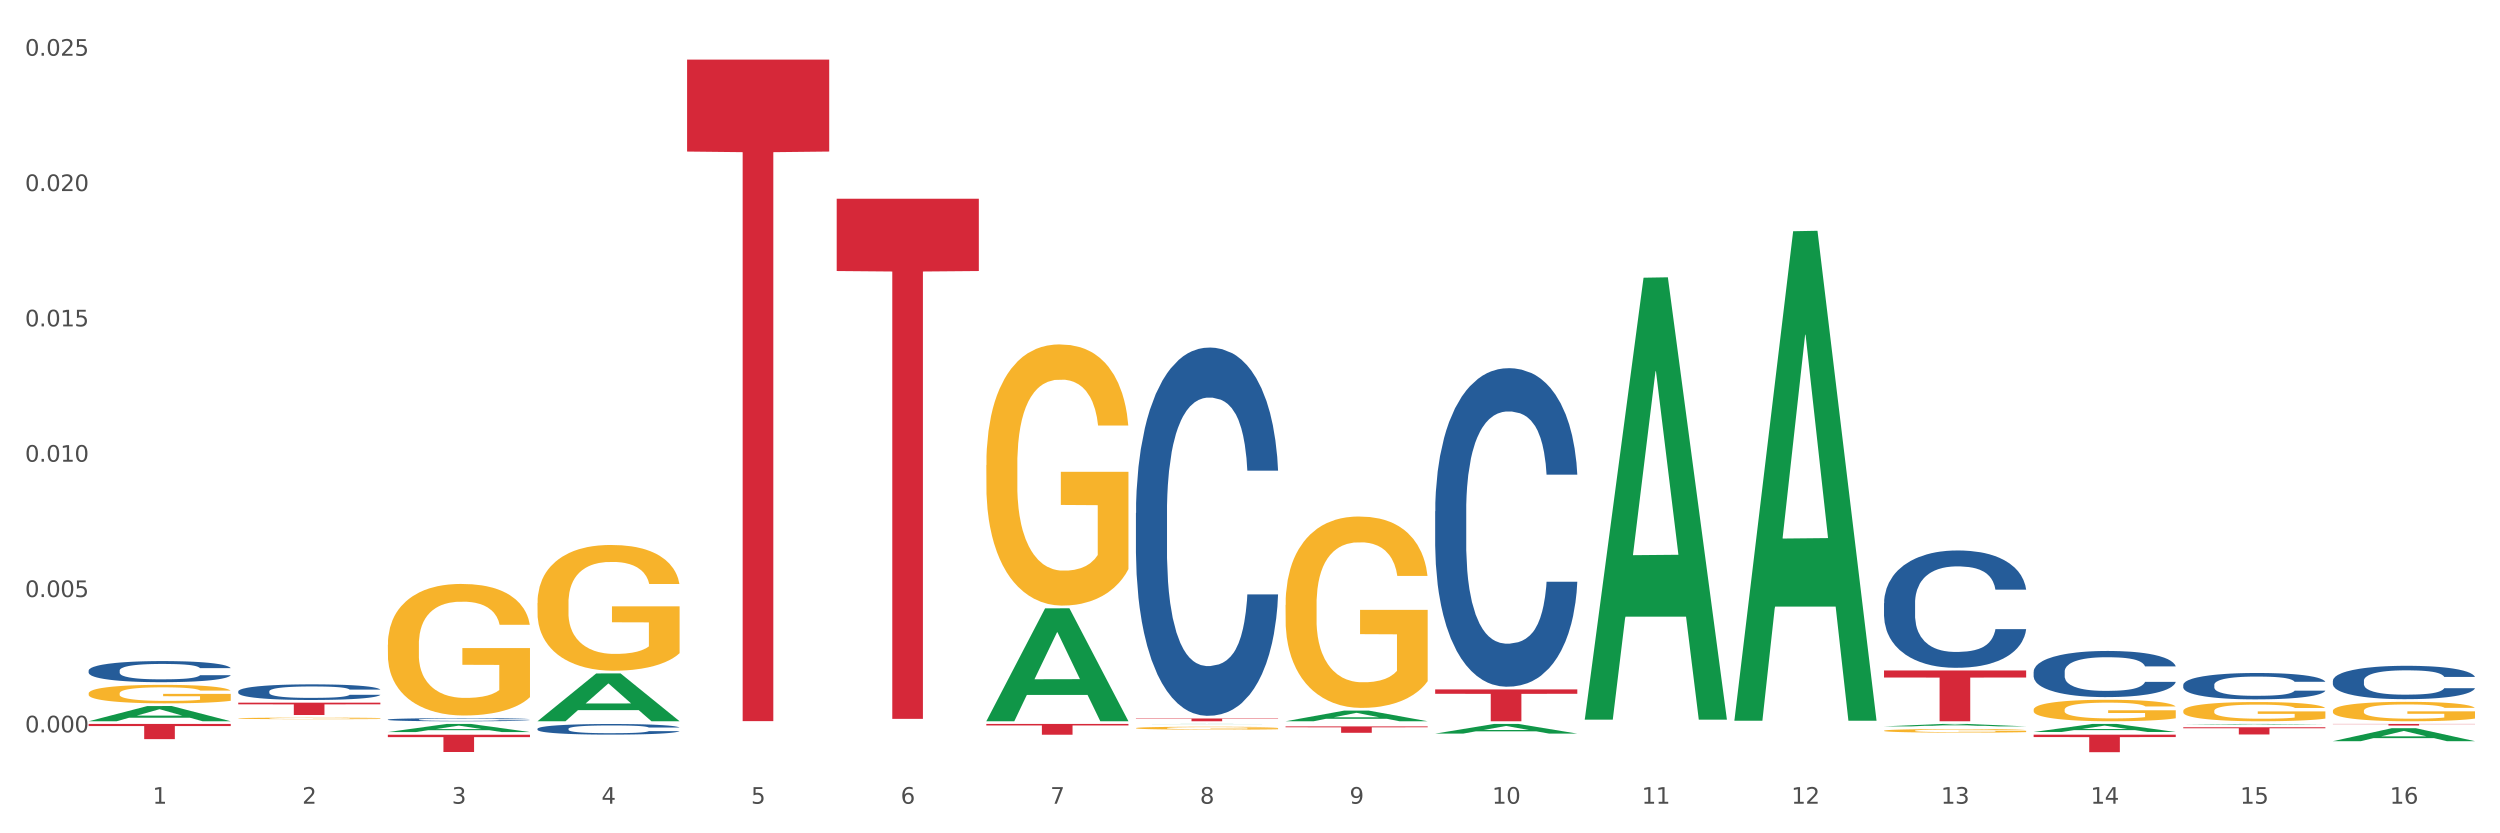 <?xml version="1.0" encoding="utf-8" standalone="no"?>
<!DOCTYPE svg PUBLIC "-//W3C//DTD SVG 1.1//EN"
  "http://www.w3.org/Graphics/SVG/1.1/DTD/svg11.dtd">
<svg xmlns:xlink="http://www.w3.org/1999/xlink" width="1080pt" height="360pt" viewBox="0 0 1080 360" xmlns="http://www.w3.org/2000/svg" version="1.1">
 <rect x="0" y="0" width="1080" height="360" fill="#333333" stroke="none"/>
 <defs>
  <style type="text/css">*{stroke-linejoin: round; stroke-linecap: butt}</style>
 </defs>
 <g id="figure_1">
  <g id="patch_1">
   <path d="M 0 360 
L 1080 360 
L 1080 0 
L 0 0 
z
" style="fill: #ffffff; stroke: #ffffff; stroke-linejoin: miter"/>
  </g>
  <g id="axes_1">
   <g id="matplotlib.axis_1">
    <g id="xtick_1">
     <g id="text_1">
      <!-- 1 -->
      <g style="fill: #4d4d4d" transform="translate(65.93 347.204) scale(0.096 -0.096)">
       <defs>
        <path id="DejaVuSans-31" d="M 794 531 
L 1825 531 
L 1825 4091 
L 703 3866 
L 703 4441 
L 1819 4666 
L 2450 4666 
L 2450 531 
L 3481 531 
L 3481 0 
L 794 0 
L 794 531 
z
" transform="scale(0.016)"/>
       </defs>
       <use xlink:href="#DejaVuSans-31"/>
      </g>
     </g>
    </g>
    <g id="xtick_2">
     <g id="text_2">
      <!-- 2 -->
      <g style="fill: #4d4d4d" transform="translate(130.565 347.204) scale(0.096 -0.096)">
       <defs>
        <path id="DejaVuSans-32" d="M 1228 531 
L 3431 531 
L 3431 0 
L 469 0 
L 469 531 
Q 828 903 1448 1529 
Q 2069 2156 2228 2338 
Q 2531 2678 2651 2914 
Q 2772 3150 2772 3378 
Q 2772 3750 2511 3984 
Q 2250 4219 1831 4219 
Q 1534 4219 1204 4116 
Q 875 4013 500 3803 
L 500 4441 
Q 881 4594 1212 4672 
Q 1544 4750 1819 4750 
Q 2544 4750 2975 4387 
Q 3406 4025 3406 3419 
Q 3406 3131 3298 2873 
Q 3191 2616 2906 2266 
Q 2828 2175 2409 1742 
Q 1991 1309 1228 531 
z
" transform="scale(0.016)"/>
       </defs>
       <use xlink:href="#DejaVuSans-32"/>
      </g>
     </g>
    </g>
    <g id="xtick_3">
     <g id="text_3">
      <!-- 3 -->
      <g style="fill: #4d4d4d" transform="translate(195.199 347.204) scale(0.096 -0.096)">
       <defs>
        <path id="DejaVuSans-33" d="M 2597 2516 
Q 3050 2419 3304 2112 
Q 3559 1806 3559 1356 
Q 3559 666 3084 287 
Q 2609 -91 1734 -91 
Q 1441 -91 1130 -33 
Q 819 25 488 141 
L 488 750 
Q 750 597 1062 519 
Q 1375 441 1716 441 
Q 2309 441 2620 675 
Q 2931 909 2931 1356 
Q 2931 1769 2642 2001 
Q 2353 2234 1838 2234 
L 1294 2234 
L 1294 2753 
L 1863 2753 
Q 2328 2753 2575 2939 
Q 2822 3125 2822 3475 
Q 2822 3834 2567 4026 
Q 2313 4219 1838 4219 
Q 1578 4219 1281 4162 
Q 984 4106 628 3988 
L 628 4550 
Q 988 4650 1302 4700 
Q 1616 4750 1894 4750 
Q 2613 4750 3031 4423 
Q 3450 4097 3450 3541 
Q 3450 3153 3228 2886 
Q 3006 2619 2597 2516 
z
" transform="scale(0.016)"/>
       </defs>
       <use xlink:href="#DejaVuSans-33"/>
      </g>
     </g>
    </g>
    <g id="xtick_4">
     <g id="text_4">
      <!-- 4 -->
      <g style="fill: #4d4d4d" transform="translate(259.833 347.204) scale(0.096 -0.096)">
       <defs>
        <path id="DejaVuSans-34" d="M 2419 4116 
L 825 1625 
L 2419 1625 
L 2419 4116 
z
M 2253 4666 
L 3047 4666 
L 3047 1625 
L 3713 1625 
L 3713 1100 
L 3047 1100 
L 3047 0 
L 2419 0 
L 2419 1100 
L 313 1100 
L 313 1709 
L 2253 4666 
z
" transform="scale(0.016)"/>
       </defs>
       <use xlink:href="#DejaVuSans-34"/>
      </g>
     </g>
    </g>
    <g id="xtick_5">
     <g id="text_5">
      <!-- 5 -->
      <g style="fill: #4d4d4d" transform="translate(324.467 347.204) scale(0.096 -0.096)">
       <defs>
        <path id="DejaVuSans-35" d="M 691 4666 
L 3169 4666 
L 3169 4134 
L 1269 4134 
L 1269 2991 
Q 1406 3038 1543 3061 
Q 1681 3084 1819 3084 
Q 2600 3084 3056 2656 
Q 3513 2228 3513 1497 
Q 3513 744 3044 326 
Q 2575 -91 1722 -91 
Q 1428 -91 1123 -41 
Q 819 9 494 109 
L 494 744 
Q 775 591 1075 516 
Q 1375 441 1709 441 
Q 2250 441 2565 725 
Q 2881 1009 2881 1497 
Q 2881 1984 2565 2268 
Q 2250 2553 1709 2553 
Q 1456 2553 1204 2497 
Q 953 2441 691 2322 
L 691 4666 
z
" transform="scale(0.016)"/>
       </defs>
       <use xlink:href="#DejaVuSans-35"/>
      </g>
     </g>
    </g>
    <g id="xtick_6">
     <g id="text_6">
      <!-- 6 -->
      <g style="fill: #4d4d4d" transform="translate(389.102 347.204) scale(0.096 -0.096)">
       <defs>
        <path id="DejaVuSans-36" d="M 2113 2584 
Q 1688 2584 1439 2293 
Q 1191 2003 1191 1497 
Q 1191 994 1439 701 
Q 1688 409 2113 409 
Q 2538 409 2786 701 
Q 3034 994 3034 1497 
Q 3034 2003 2786 2293 
Q 2538 2584 2113 2584 
z
M 3366 4563 
L 3366 3988 
Q 3128 4100 2886 4159 
Q 2644 4219 2406 4219 
Q 1781 4219 1451 3797 
Q 1122 3375 1075 2522 
Q 1259 2794 1537 2939 
Q 1816 3084 2150 3084 
Q 2853 3084 3261 2657 
Q 3669 2231 3669 1497 
Q 3669 778 3244 343 
Q 2819 -91 2113 -91 
Q 1303 -91 875 529 
Q 447 1150 447 2328 
Q 447 3434 972 4092 
Q 1497 4750 2381 4750 
Q 2619 4750 2861 4703 
Q 3103 4656 3366 4563 
z
" transform="scale(0.016)"/>
       </defs>
       <use xlink:href="#DejaVuSans-36"/>
      </g>
     </g>
    </g>
    <g id="xtick_7">
     <g id="text_7">
      <!-- 7 -->
      <g style="fill: #4d4d4d" transform="translate(453.736 347.204) scale(0.096 -0.096)">
       <defs>
        <path id="DejaVuSans-37" d="M 525 4666 
L 3525 4666 
L 3525 4397 
L 1831 0 
L 1172 0 
L 2766 4134 
L 525 4134 
L 525 4666 
z
" transform="scale(0.016)"/>
       </defs>
       <use xlink:href="#DejaVuSans-37"/>
      </g>
     </g>
    </g>
    <g id="xtick_8">
     <g id="text_8">
      <!-- 8 -->
      <g style="fill: #4d4d4d" transform="translate(518.37 347.204) scale(0.096 -0.096)">
       <defs>
        <path id="DejaVuSans-38" d="M 2034 2216 
Q 1584 2216 1326 1975 
Q 1069 1734 1069 1313 
Q 1069 891 1326 650 
Q 1584 409 2034 409 
Q 2484 409 2743 651 
Q 3003 894 3003 1313 
Q 3003 1734 2745 1975 
Q 2488 2216 2034 2216 
z
M 1403 2484 
Q 997 2584 770 2862 
Q 544 3141 544 3541 
Q 544 4100 942 4425 
Q 1341 4750 2034 4750 
Q 2731 4750 3128 4425 
Q 3525 4100 3525 3541 
Q 3525 3141 3298 2862 
Q 3072 2584 2669 2484 
Q 3125 2378 3379 2068 
Q 3634 1759 3634 1313 
Q 3634 634 3220 271 
Q 2806 -91 2034 -91 
Q 1263 -91 848 271 
Q 434 634 434 1313 
Q 434 1759 690 2068 
Q 947 2378 1403 2484 
z
M 1172 3481 
Q 1172 3119 1398 2916 
Q 1625 2713 2034 2713 
Q 2441 2713 2670 2916 
Q 2900 3119 2900 3481 
Q 2900 3844 2670 4047 
Q 2441 4250 2034 4250 
Q 1625 4250 1398 4047 
Q 1172 3844 1172 3481 
z
" transform="scale(0.016)"/>
       </defs>
       <use xlink:href="#DejaVuSans-38"/>
      </g>
     </g>
    </g>
    <g id="xtick_9">
     <g id="text_9">
      <!-- 9 -->
      <g style="fill: #4d4d4d" transform="translate(583.005 347.204) scale(0.096 -0.096)">
       <defs>
        <path id="DejaVuSans-39" d="M 703 97 
L 703 672 
Q 941 559 1184 500 
Q 1428 441 1663 441 
Q 2288 441 2617 861 
Q 2947 1281 2994 2138 
Q 2813 1869 2534 1725 
Q 2256 1581 1919 1581 
Q 1219 1581 811 2004 
Q 403 2428 403 3163 
Q 403 3881 828 4315 
Q 1253 4750 1959 4750 
Q 2769 4750 3195 4129 
Q 3622 3509 3622 2328 
Q 3622 1225 3098 567 
Q 2575 -91 1691 -91 
Q 1453 -91 1209 -44 
Q 966 3 703 97 
z
M 1959 2075 
Q 2384 2075 2632 2365 
Q 2881 2656 2881 3163 
Q 2881 3666 2632 3958 
Q 2384 4250 1959 4250 
Q 1534 4250 1286 3958 
Q 1038 3666 1038 3163 
Q 1038 2656 1286 2365 
Q 1534 2075 1959 2075 
z
" transform="scale(0.016)"/>
       </defs>
       <use xlink:href="#DejaVuSans-39"/>
      </g>
     </g>
    </g>
    <g id="xtick_10">
     <g id="text_10">
      <!-- 10 -->
      <g style="fill: #4d4d4d" transform="translate(644.585 347.204) scale(0.096 -0.096)">
       <defs>
        <path id="DejaVuSans-30" d="M 2034 4250 
Q 1547 4250 1301 3770 
Q 1056 3291 1056 2328 
Q 1056 1369 1301 889 
Q 1547 409 2034 409 
Q 2525 409 2770 889 
Q 3016 1369 3016 2328 
Q 3016 3291 2770 3770 
Q 2525 4250 2034 4250 
z
M 2034 4750 
Q 2819 4750 3233 4129 
Q 3647 3509 3647 2328 
Q 3647 1150 3233 529 
Q 2819 -91 2034 -91 
Q 1250 -91 836 529 
Q 422 1150 422 2328 
Q 422 3509 836 4129 
Q 1250 4750 2034 4750 
z
" transform="scale(0.016)"/>
       </defs>
       <use xlink:href="#DejaVuSans-31"/>
       <use xlink:href="#DejaVuSans-30" transform="translate(63.623 0)"/>
      </g>
     </g>
    </g>
    <g id="xtick_11">
     <g id="text_11">
      <!-- 11 -->
      <g style="fill: #4d4d4d" transform="translate(709.219 347.204) scale(0.096 -0.096)">
       <use xlink:href="#DejaVuSans-31"/>
       <use xlink:href="#DejaVuSans-31" transform="translate(63.623 0)"/>
      </g>
     </g>
    </g>
    <g id="xtick_12">
     <g id="text_12">
      <!-- 12 -->
      <g style="fill: #4d4d4d" transform="translate(773.854 347.204) scale(0.096 -0.096)">
       <use xlink:href="#DejaVuSans-31"/>
       <use xlink:href="#DejaVuSans-32" transform="translate(63.623 0)"/>
      </g>
     </g>
    </g>
    <g id="xtick_13">
     <g id="text_13">
      <!-- 13 -->
      <g style="fill: #4d4d4d" transform="translate(838.488 347.204) scale(0.096 -0.096)">
       <use xlink:href="#DejaVuSans-31"/>
       <use xlink:href="#DejaVuSans-33" transform="translate(63.623 0)"/>
      </g>
     </g>
    </g>
    <g id="xtick_14">
     <g id="text_14">
      <!-- 14 -->
      <g style="fill: #4d4d4d" transform="translate(903.122 347.204) scale(0.096 -0.096)">
       <use xlink:href="#DejaVuSans-31"/>
       <use xlink:href="#DejaVuSans-34" transform="translate(63.623 0)"/>
      </g>
     </g>
    </g>
    <g id="xtick_15">
     <g id="text_15">
      <!-- 15 -->
      <g style="fill: #4d4d4d" transform="translate(967.756 347.204) scale(0.096 -0.096)">
       <use xlink:href="#DejaVuSans-31"/>
       <use xlink:href="#DejaVuSans-35" transform="translate(63.623 0)"/>
      </g>
     </g>
    </g>
    <g id="xtick_16">
     <g id="text_16">
      <!-- 16 -->
      <g style="fill: #4d4d4d" transform="translate(1032.391 347.204) scale(0.096 -0.096)">
       <use xlink:href="#DejaVuSans-31"/>
       <use xlink:href="#DejaVuSans-36" transform="translate(63.623 0)"/>
      </g>
     </g>
    </g>
    <g id="xtick_17"/>
    <g id="xtick_18"/>
    <g id="xtick_19"/>
    <g id="xtick_20"/>
    <g id="xtick_21"/>
    <g id="xtick_22"/>
    <g id="xtick_23"/>
    <g id="xtick_24"/>
    <g id="xtick_25"/>
    <g id="xtick_26"/>
    <g id="xtick_27"/>
    <g id="xtick_28"/>
    <g id="xtick_29"/>
    <g id="xtick_30"/>
    <g id="xtick_31"/>
   </g>
   <g id="matplotlib.axis_2">
    <g id="ytick_1">
     <g id="text_17">
      <!-- 0.000 -->
      <g style="fill: #4d4d4d" transform="translate(10.8 316.387) scale(0.096 -0.096)">
       <defs>
        <path id="DejaVuSans-2e" d="M 684 794 
L 1344 794 
L 1344 0 
L 684 0 
L 684 794 
z
" transform="scale(0.016)"/>
       </defs>
       <use xlink:href="#DejaVuSans-30"/>
       <use xlink:href="#DejaVuSans-2e" transform="translate(63.623 0)"/>
       <use xlink:href="#DejaVuSans-30" transform="translate(95.41 0)"/>
       <use xlink:href="#DejaVuSans-30" transform="translate(159.033 0)"/>
       <use xlink:href="#DejaVuSans-30" transform="translate(222.656 0)"/>
      </g>
     </g>
    </g>
    <g id="ytick_2">
     <g id="text_18">
      <!-- 0.005 -->
      <g style="fill: #4d4d4d" transform="translate(10.8 257.924) scale(0.096 -0.096)">
       <use xlink:href="#DejaVuSans-30"/>
       <use xlink:href="#DejaVuSans-2e" transform="translate(63.623 0)"/>
       <use xlink:href="#DejaVuSans-30" transform="translate(95.41 0)"/>
       <use xlink:href="#DejaVuSans-30" transform="translate(159.033 0)"/>
       <use xlink:href="#DejaVuSans-35" transform="translate(222.656 0)"/>
      </g>
     </g>
    </g>
    <g id="ytick_3">
     <g id="text_19">
      <!-- 0.010 -->
      <g style="fill: #4d4d4d" transform="translate(10.8 199.461) scale(0.096 -0.096)">
       <use xlink:href="#DejaVuSans-30"/>
       <use xlink:href="#DejaVuSans-2e" transform="translate(63.623 0)"/>
       <use xlink:href="#DejaVuSans-30" transform="translate(95.41 0)"/>
       <use xlink:href="#DejaVuSans-31" transform="translate(159.033 0)"/>
       <use xlink:href="#DejaVuSans-30" transform="translate(222.656 0)"/>
      </g>
     </g>
    </g>
    <g id="ytick_4">
     <g id="text_20">
      <!-- 0.015 -->
      <g style="fill: #4d4d4d" transform="translate(10.8 140.999) scale(0.096 -0.096)">
       <use xlink:href="#DejaVuSans-30"/>
       <use xlink:href="#DejaVuSans-2e" transform="translate(63.623 0)"/>
       <use xlink:href="#DejaVuSans-30" transform="translate(95.41 0)"/>
       <use xlink:href="#DejaVuSans-31" transform="translate(159.033 0)"/>
       <use xlink:href="#DejaVuSans-35" transform="translate(222.656 0)"/>
      </g>
     </g>
    </g>
    <g id="ytick_5">
     <g id="text_21">
      <!-- 0.020 -->
      <g style="fill: #4d4d4d" transform="translate(10.8 82.536) scale(0.096 -0.096)">
       <use xlink:href="#DejaVuSans-30"/>
       <use xlink:href="#DejaVuSans-2e" transform="translate(63.623 0)"/>
       <use xlink:href="#DejaVuSans-30" transform="translate(95.41 0)"/>
       <use xlink:href="#DejaVuSans-32" transform="translate(159.033 0)"/>
       <use xlink:href="#DejaVuSans-30" transform="translate(222.656 0)"/>
      </g>
     </g>
    </g>
    <g id="ytick_6">
     <g id="text_22">
      <!-- 0.025 -->
      <g style="fill: #4d4d4d" transform="translate(10.8 24.073) scale(0.096 -0.096)">
       <use xlink:href="#DejaVuSans-30"/>
       <use xlink:href="#DejaVuSans-2e" transform="translate(63.623 0)"/>
       <use xlink:href="#DejaVuSans-30" transform="translate(95.41 0)"/>
       <use xlink:href="#DejaVuSans-32" transform="translate(159.033 0)"/>
       <use xlink:href="#DejaVuSans-35" transform="translate(222.656 0)"/>
      </g>
     </g>
    </g>
    <g id="ytick_7"/>
    <g id="ytick_8"/>
    <g id="ytick_9"/>
    <g id="ytick_10"/>
    <g id="ytick_11"/>
   </g>
   <g id="PolyCollection_1">
    <path d="M 38.283 311.58 
L 38.346 311.574 
L 63.667 305.011 
L 74.175 305.004 
L 99.686 311.592 
L 87.532 311.592 
L 82.024 310.058 
L 55.881 310.058 
L 55.691 310.083 
L 50.374 311.592 
L 38.283 311.592 
L 38.283 311.58 
L 59.173 309.143 
L 78.733 309.136 
L 69.048 306.409 
L 68.921 306.396 
L 68.794 306.415 
L 59.109 309.136 
L 59.173 309.143 
L 38.283 311.58 
z
" clip-path="url(#pa9953725e4)" style="fill: #109648"/>
    <path d="M 1007.797 312.74 
L 1069.2 312.74 
L 1069.2 312.837 
L 1045.046 312.838 
L 1045.046 313.442 
L 1031.806 313.442 
L 1031.806 312.838 
L 1007.797 312.837 
L 1007.797 312.741 
L 1007.797 312.74 
z
" clip-path="url(#pa9953725e4)" style="fill: #d62839"/>
    <path d="M 943.163 314.178 
L 1004.566 314.178 
L 1004.566 314.61 
L 980.412 314.613 
L 980.412 317.285 
L 967.171 317.285 
L 967.171 314.613 
L 943.163 314.61 
L 943.163 314.181 
L 943.163 314.178 
z
" clip-path="url(#pa9953725e4)" style="fill: #d62839"/>
    <path d="M 878.529 317.37 
L 939.931 317.37 
L 939.931 318.423 
L 915.778 318.43 
L 915.778 324.95 
L 902.537 324.95 
L 902.537 318.43 
L 878.529 318.423 
L 878.529 317.377 
L 878.529 317.37 
z
" clip-path="url(#pa9953725e4)" style="fill: #d62839"/>
    <path d="M 813.895 289.643 
L 875.297 289.643 
L 875.297 292.693 
L 851.143 292.714 
L 851.143 311.592 
L 837.903 311.592 
L 837.903 292.714 
L 813.895 292.693 
L 813.895 289.664 
L 813.895 289.643 
z
" clip-path="url(#pa9953725e4)" style="fill: #d62839"/>
    <path d="M 619.992 297.815 
L 681.394 297.815 
L 681.394 299.729 
L 657.241 299.742 
L 657.241 311.592 
L 644 311.592 
L 644 299.742 
L 619.992 299.729 
L 619.992 297.828 
L 619.992 297.815 
z
" clip-path="url(#pa9953725e4)" style="fill: #d62839"/>
    <path d="M 555.357 313.809 
L 616.76 313.809 
L 616.76 314.192 
L 592.606 314.195 
L 592.606 316.571 
L 579.365 316.571 
L 579.365 314.195 
L 555.357 314.192 
L 555.357 313.811 
L 555.357 313.809 
z
" clip-path="url(#pa9953725e4)" style="fill: #d62839"/>
    <path d="M 490.723 310.391 
L 552.126 310.391 
L 552.126 310.558 
L 527.972 310.559 
L 527.972 311.592 
L 514.731 311.592 
L 514.731 310.559 
L 490.723 310.558 
L 490.723 310.392 
L 490.723 310.391 
z
" clip-path="url(#pa9953725e4)" style="fill: #d62839"/>
    <path d="M 426.089 312.74 
L 487.491 312.74 
L 487.491 313.387 
L 463.338 313.391 
L 463.338 317.393 
L 450.097 317.393 
L 450.097 313.391 
L 426.089 313.387 
L 426.089 312.744 
L 426.089 312.74 
z
" clip-path="url(#pa9953725e4)" style="fill: #d62839"/>
    <path d="M 361.454 85.858 
L 422.857 85.858 
L 422.857 117.082 
L 398.703 117.293 
L 398.703 310.545 
L 385.463 310.545 
L 385.463 117.293 
L 361.454 117.082 
L 361.454 86.069 
L 361.454 85.858 
z
" clip-path="url(#pa9953725e4)" style="fill: #d62839"/>
    <path d="M 296.82 25.759 
L 358.223 25.759 
L 358.223 65.472 
L 334.069 65.74 
L 334.069 311.527 
L 320.828 311.527 
L 320.828 65.74 
L 296.82 65.472 
L 296.82 26.028 
L 296.82 25.759 
z
" clip-path="url(#pa9953725e4)" style="fill: #d62839"/>
    <path d="M 1007.797 294.103 
L 1007.87 294.09 
L 1007.87 293.721 
L 1008.088 293.22 
L 1008.886 292.298 
L 1009.902 291.6 
L 1011.644 290.784 
L 1012.588 290.441 
L 1013.822 290.06 
L 1016.362 289.441 
L 1019.265 288.914 
L 1021.297 288.624 
L 1022.821 288.44 
L 1026.233 288.11 
L 1028.192 287.965 
L 1030.225 287.847 
L 1031.967 287.768 
L 1034.87 287.676 
L 1037.192 287.636 
L 1039.878 287.623 
L 1042.128 287.636 
L 1045.103 287.689 
L 1049.458 287.847 
L 1051.128 287.939 
L 1053.378 288.097 
L 1055.7 288.308 
L 1057.587 288.519 
L 1059.765 288.822 
L 1062.015 289.217 
L 1064.192 289.717 
L 1065.716 290.178 
L 1066.95 290.665 
L 1068.039 291.258 
L 1068.837 291.903 
L 1069.2 292.443 
L 1055.918 292.443 
L 1055.555 291.956 
L 1054.829 291.429 
L 1054.103 291.074 
L 1053.305 290.784 
L 1052.071 290.455 
L 1050.982 290.244 
L 1049.168 289.994 
L 1047.499 289.836 
L 1046.12 289.743 
L 1044.45 289.664 
L 1040.894 289.585 
L 1038.354 289.585 
L 1036.757 289.612 
L 1034.797 289.678 
L 1033.128 289.77 
L 1031.168 289.928 
L 1029.644 290.099 
L 1028.12 290.323 
L 1027.249 290.481 
L 1025.942 290.771 
L 1025.071 291.008 
L 1023.91 291.416 
L 1023.257 291.706 
L 1022.096 292.457 
L 1021.588 293.01 
L 1021.37 293.392 
L 1021.225 293.813 
L 1021.225 295.868 
L 1021.66 296.79 
L 1022.023 297.185 
L 1022.604 297.632 
L 1023.692 298.212 
L 1025.289 298.778 
L 1026.959 299.187 
L 1028.338 299.437 
L 1029.644 299.621 
L 1030.95 299.766 
L 1032.547 299.898 
L 1033.854 299.977 
L 1035.813 300.056 
L 1038.136 300.095 
L 1039.95 300.095 
L 1043.652 300.029 
L 1045.321 299.964 
L 1046.918 299.871 
L 1048.66 299.727 
L 1050.039 299.568 
L 1050.837 299.45 
L 1052.144 299.2 
L 1053.16 298.936 
L 1054.031 298.633 
L 1054.611 298.37 
L 1055.265 297.975 
L 1055.773 297.527 
L 1055.918 297.29 
L 1069.2 297.29 
L 1068.91 297.764 
L 1068.402 298.225 
L 1067.386 298.844 
L 1066.587 299.2 
L 1065.353 299.634 
L 1064.047 300.003 
L 1062.232 300.411 
L 1060.563 300.714 
L 1058.821 300.978 
L 1056.934 301.215 
L 1053.523 301.544 
L 1052.289 301.636 
L 1049.676 301.794 
L 1047.644 301.886 
L 1044.668 301.979 
L 1041.62 302.031 
L 1038.426 302.045 
L 1035.596 302.018 
L 1032.475 301.939 
L 1030.515 301.86 
L 1028.338 301.742 
L 1025.797 301.557 
L 1023.402 301.333 
L 1021.152 301.07 
L 1019.047 300.767 
L 1017.088 300.425 
L 1014.547 299.858 
L 1012.66 299.305 
L 1011.281 298.791 
L 1010.338 298.357 
L 1009.394 297.804 
L 1008.886 297.422 
L 1008.088 296.5 
L 1007.797 295.644 
L 1007.797 294.103 
z
" clip-path="url(#pa9953725e4)" style="fill: #255c99"/>
    <path d="M 943.163 295.853 
L 943.236 295.842 
L 943.236 295.551 
L 943.453 295.155 
L 944.252 294.426 
L 945.268 293.875 
L 947.01 293.229 
L 947.953 292.958 
L 949.187 292.656 
L 951.728 292.167 
L 954.631 291.751 
L 956.663 291.522 
L 958.187 291.376 
L 961.598 291.115 
L 963.558 291.001 
L 965.59 290.907 
L 967.332 290.845 
L 970.235 290.772 
L 972.558 290.741 
L 975.243 290.73 
L 977.493 290.741 
L 980.469 290.782 
L 984.824 290.907 
L 986.493 290.98 
L 988.743 291.105 
L 991.066 291.272 
L 992.953 291.438 
L 995.13 291.678 
L 997.38 291.99 
L 999.558 292.386 
L 1001.082 292.75 
L 1002.316 293.135 
L 1003.404 293.604 
L 1004.203 294.114 
L 1004.566 294.541 
L 991.284 294.541 
L 990.921 294.156 
L 990.195 293.739 
L 989.469 293.458 
L 988.671 293.229 
L 987.437 292.969 
L 986.348 292.802 
L 984.534 292.604 
L 982.864 292.479 
L 981.485 292.407 
L 979.816 292.344 
L 976.26 292.282 
L 973.719 292.282 
L 972.122 292.302 
L 970.163 292.354 
L 968.494 292.427 
L 966.534 292.552 
L 965.01 292.688 
L 963.485 292.865 
L 962.615 292.99 
L 961.308 293.219 
L 960.437 293.406 
L 959.276 293.729 
L 958.623 293.958 
L 957.461 294.551 
L 956.953 294.989 
L 956.736 295.291 
L 956.59 295.624 
L 956.59 297.248 
L 957.026 297.977 
L 957.389 298.289 
L 957.969 298.643 
L 959.058 299.101 
L 960.655 299.549 
L 962.324 299.872 
L 963.703 300.07 
L 965.01 300.216 
L 966.316 300.33 
L 967.913 300.434 
L 969.219 300.497 
L 971.179 300.559 
L 973.502 300.59 
L 975.316 300.59 
L 979.018 300.538 
L 980.687 300.486 
L 982.284 300.413 
L 984.026 300.299 
L 985.405 300.174 
L 986.203 300.08 
L 987.509 299.882 
L 988.526 299.674 
L 989.397 299.435 
L 989.977 299.226 
L 990.63 298.914 
L 991.138 298.56 
L 991.284 298.373 
L 1004.566 298.373 
L 1004.275 298.747 
L 1003.767 299.112 
L 1002.751 299.601 
L 1001.953 299.882 
L 1000.719 300.226 
L 999.413 300.517 
L 997.598 300.84 
L 995.929 301.08 
L 994.187 301.288 
L 992.3 301.475 
L 988.888 301.736 
L 987.655 301.809 
L 985.042 301.934 
L 983.009 302.006 
L 980.034 302.079 
L 976.985 302.121 
L 973.792 302.131 
L 970.961 302.111 
L 967.84 302.048 
L 965.881 301.986 
L 963.703 301.892 
L 961.163 301.746 
L 958.768 301.569 
L 956.518 301.361 
L 954.413 301.121 
L 952.453 300.851 
L 949.913 300.403 
L 948.026 299.966 
L 946.647 299.56 
L 945.703 299.216 
L 944.76 298.779 
L 944.252 298.477 
L 943.453 297.748 
L 943.163 297.071 
L 943.163 295.853 
z
" clip-path="url(#pa9953725e4)" style="fill: #255c99"/>
    <path d="M 878.529 290.172 
L 878.601 290.154 
L 878.601 289.644 
L 878.819 288.952 
L 879.618 287.678 
L 880.634 286.713 
L 882.376 285.584 
L 883.319 285.11 
L 884.553 284.582 
L 887.093 283.727 
L 889.996 282.998 
L 892.029 282.598 
L 893.553 282.343 
L 896.964 281.888 
L 898.924 281.687 
L 900.956 281.523 
L 902.698 281.414 
L 905.601 281.287 
L 907.924 281.232 
L 910.609 281.214 
L 912.859 281.232 
L 915.835 281.305 
L 920.19 281.523 
L 921.859 281.651 
L 924.109 281.869 
L 926.432 282.161 
L 928.319 282.452 
L 930.496 282.871 
L 932.746 283.417 
L 934.923 284.109 
L 936.448 284.746 
L 937.681 285.42 
L 938.77 286.239 
L 939.569 287.132 
L 939.931 287.878 
L 926.649 287.878 
L 926.286 287.204 
L 925.561 286.476 
L 924.835 285.984 
L 924.036 285.584 
L 922.803 285.129 
L 921.714 284.837 
L 919.899 284.491 
L 918.23 284.273 
L 916.851 284.145 
L 915.182 284.036 
L 911.625 283.927 
L 909.085 283.927 
L 907.488 283.963 
L 905.529 284.054 
L 903.859 284.182 
L 901.9 284.4 
L 900.375 284.637 
L 898.851 284.947 
L 897.98 285.165 
L 896.674 285.566 
L 895.803 285.893 
L 894.642 286.458 
L 893.988 286.858 
L 892.827 287.896 
L 892.319 288.661 
L 892.101 289.189 
L 891.956 289.772 
L 891.956 292.612 
L 892.392 293.887 
L 892.754 294.433 
L 893.335 295.052 
L 894.424 295.853 
L 896.021 296.636 
L 897.69 297.201 
L 899.069 297.547 
L 900.375 297.802 
L 901.682 298.002 
L 903.279 298.184 
L 904.585 298.293 
L 906.545 298.403 
L 908.867 298.457 
L 910.682 298.457 
L 914.383 298.366 
L 916.053 298.275 
L 917.649 298.148 
L 919.391 297.947 
L 920.77 297.729 
L 921.569 297.565 
L 922.875 297.219 
L 923.891 296.855 
L 924.762 296.436 
L 925.343 296.072 
L 925.996 295.526 
L 926.504 294.907 
L 926.649 294.579 
L 939.931 294.579 
L 939.641 295.234 
L 939.133 295.872 
L 938.117 296.727 
L 937.319 297.219 
L 936.085 297.82 
L 934.778 298.33 
L 932.964 298.894 
L 931.294 299.313 
L 929.552 299.677 
L 927.665 300.005 
L 924.254 300.46 
L 923.02 300.588 
L 920.407 300.806 
L 918.375 300.934 
L 915.399 301.061 
L 912.351 301.134 
L 909.158 301.152 
L 906.327 301.116 
L 903.206 301.006 
L 901.246 300.897 
L 899.069 300.733 
L 896.529 300.478 
L 894.134 300.169 
L 891.884 299.805 
L 889.779 299.386 
L 887.819 298.912 
L 885.279 298.129 
L 883.392 297.365 
L 882.013 296.655 
L 881.069 296.054 
L 880.126 295.289 
L 879.618 294.761 
L 878.819 293.486 
L 878.529 292.303 
L 878.529 290.172 
z
" clip-path="url(#pa9953725e4)" style="fill: #255c99"/>
    <path d="M 813.895 260.575 
L 813.967 260.529 
L 813.967 259.233 
L 814.185 257.473 
L 814.983 254.232 
L 815.999 251.778 
L 817.741 248.908 
L 818.685 247.704 
L 819.919 246.361 
L 822.459 244.185 
L 825.362 242.333 
L 827.394 241.314 
L 828.919 240.666 
L 832.33 239.508 
L 834.289 238.999 
L 836.322 238.582 
L 838.064 238.305 
L 840.967 237.98 
L 843.289 237.842 
L 845.975 237.795 
L 848.225 237.842 
L 851.201 238.027 
L 855.555 238.582 
L 857.225 238.906 
L 859.475 239.462 
L 861.797 240.203 
L 863.684 240.944 
L 865.862 242.009 
L 868.112 243.398 
L 870.289 245.157 
L 871.813 246.778 
L 873.047 248.491 
L 874.136 250.574 
L 874.934 252.843 
L 875.297 254.741 
L 862.015 254.741 
L 861.652 253.028 
L 860.926 251.176 
L 860.201 249.926 
L 859.402 248.908 
L 858.168 247.75 
L 857.08 247.009 
L 855.265 246.129 
L 853.596 245.574 
L 852.217 245.25 
L 850.547 244.972 
L 846.991 244.694 
L 844.451 244.694 
L 842.854 244.787 
L 840.894 245.018 
L 839.225 245.342 
L 837.265 245.898 
L 835.741 246.5 
L 834.217 247.287 
L 833.346 247.843 
L 832.04 248.861 
L 831.169 249.695 
L 830.007 251.13 
L 829.354 252.149 
L 828.193 254.788 
L 827.685 256.732 
L 827.467 258.075 
L 827.322 259.557 
L 827.322 266.78 
L 827.757 270.021 
L 828.12 271.41 
L 828.701 272.984 
L 829.79 275.021 
L 831.386 277.012 
L 833.056 278.448 
L 834.435 279.327 
L 835.741 279.976 
L 837.048 280.485 
L 838.644 280.948 
L 839.951 281.226 
L 841.91 281.504 
L 844.233 281.643 
L 846.047 281.643 
L 849.749 281.411 
L 851.418 281.179 
L 853.015 280.855 
L 854.757 280.346 
L 856.136 279.79 
L 856.934 279.374 
L 858.241 278.494 
L 859.257 277.568 
L 860.128 276.503 
L 860.709 275.577 
L 861.362 274.188 
L 861.87 272.614 
L 862.015 271.78 
L 875.297 271.78 
L 875.007 273.447 
L 874.499 275.068 
L 873.483 277.244 
L 872.684 278.494 
L 871.45 280.022 
L 870.144 281.318 
L 868.329 282.754 
L 866.66 283.819 
L 864.918 284.745 
L 863.031 285.578 
L 859.62 286.736 
L 858.386 287.06 
L 855.773 287.615 
L 853.741 287.939 
L 850.765 288.264 
L 847.717 288.449 
L 844.523 288.495 
L 841.693 288.402 
L 838.572 288.125 
L 836.612 287.847 
L 834.435 287.43 
L 831.894 286.782 
L 829.499 285.995 
L 827.249 285.069 
L 825.144 284.004 
L 823.185 282.8 
L 820.644 280.809 
L 818.757 278.864 
L 817.378 277.059 
L 816.435 275.531 
L 815.491 273.586 
L 814.983 272.243 
L 814.185 269.002 
L 813.895 265.993 
L 813.895 260.575 
z
" clip-path="url(#pa9953725e4)" style="fill: #255c99"/>
    <path d="M 619.992 220.881 
L 620.064 220.755 
L 620.064 217.236 
L 620.282 212.461 
L 621.08 203.663 
L 622.096 197.002 
L 623.838 189.21 
L 624.782 185.942 
L 626.016 182.297 
L 628.556 176.39 
L 631.459 171.363 
L 633.492 168.598 
L 635.016 166.838 
L 638.427 163.696 
L 640.387 162.314 
L 642.419 161.183 
L 644.161 160.429 
L 647.064 159.549 
L 649.387 159.172 
L 652.072 159.046 
L 654.322 159.172 
L 657.298 159.675 
L 661.653 161.183 
L 663.322 162.063 
L 665.572 163.571 
L 667.894 165.582 
L 669.781 167.592 
L 671.959 170.483 
L 674.209 174.254 
L 676.386 179.029 
L 677.91 183.428 
L 679.144 188.078 
L 680.233 193.734 
L 681.031 199.892 
L 681.394 205.045 
L 668.112 205.045 
L 667.749 200.395 
L 667.023 195.368 
L 666.298 191.975 
L 665.499 189.21 
L 664.265 186.068 
L 663.177 184.057 
L 661.362 181.669 
L 659.693 180.161 
L 658.314 179.281 
L 656.644 178.527 
L 653.088 177.773 
L 650.548 177.773 
L 648.951 178.024 
L 646.991 178.652 
L 645.322 179.532 
L 643.362 181.04 
L 641.838 182.674 
L 640.314 184.811 
L 639.443 186.319 
L 638.137 189.084 
L 637.266 191.346 
L 636.104 195.242 
L 635.451 198.007 
L 634.29 205.171 
L 633.782 210.45 
L 633.564 214.094 
L 633.419 218.116 
L 633.419 237.722 
L 633.854 246.52 
L 634.217 250.29 
L 634.798 254.564 
L 635.887 260.094 
L 637.483 265.498 
L 639.153 269.394 
L 640.532 271.782 
L 641.838 273.541 
L 643.145 274.924 
L 644.741 276.181 
L 646.048 276.935 
L 648.007 277.689 
L 650.33 278.066 
L 652.145 278.066 
L 655.846 277.438 
L 657.515 276.809 
L 659.112 275.929 
L 660.854 274.547 
L 662.233 273.039 
L 663.032 271.908 
L 664.338 269.52 
L 665.354 267.006 
L 666.225 264.115 
L 666.806 261.602 
L 667.459 257.831 
L 667.967 253.558 
L 668.112 251.296 
L 681.394 251.296 
L 681.104 255.82 
L 680.596 260.219 
L 679.58 266.126 
L 678.781 269.52 
L 677.547 273.667 
L 676.241 277.186 
L 674.427 281.082 
L 672.757 283.973 
L 671.015 286.487 
L 669.128 288.749 
L 665.717 291.891 
L 664.483 292.771 
L 661.87 294.279 
L 659.838 295.159 
L 656.862 296.038 
L 653.814 296.541 
L 650.62 296.667 
L 647.79 296.415 
L 644.669 295.661 
L 642.709 294.907 
L 640.532 293.776 
L 637.991 292.017 
L 635.596 289.88 
L 633.346 287.366 
L 631.242 284.476 
L 629.282 281.208 
L 626.742 275.804 
L 624.855 270.525 
L 623.475 265.624 
L 622.532 261.476 
L 621.588 256.197 
L 621.08 252.553 
L 620.282 243.755 
L 619.992 235.586 
L 619.992 220.881 
z
" clip-path="url(#pa9953725e4)" style="fill: #255c99"/>
    <path d="M 490.723 221.626 
L 490.796 221.481 
L 490.796 217.413 
L 491.013 211.891 
L 491.812 201.72 
L 492.828 194.019 
L 494.57 185.01 
L 495.513 181.233 
L 496.747 177.019 
L 499.287 170.19 
L 502.191 164.378 
L 504.223 161.181 
L 505.747 159.147 
L 509.158 155.514 
L 511.118 153.916 
L 513.15 152.608 
L 514.892 151.737 
L 517.795 150.719 
L 520.118 150.284 
L 522.803 150.138 
L 525.053 150.284 
L 528.029 150.865 
L 532.384 152.608 
L 534.053 153.625 
L 536.303 155.369 
L 538.626 157.694 
L 540.513 160.019 
L 542.69 163.361 
L 544.94 167.72 
L 547.118 173.241 
L 548.642 178.327 
L 549.876 183.703 
L 550.964 190.241 
L 551.763 197.361 
L 552.126 203.318 
L 538.844 203.318 
L 538.481 197.942 
L 537.755 192.13 
L 537.029 188.207 
L 536.231 185.01 
L 534.997 181.378 
L 533.908 179.053 
L 532.094 176.292 
L 530.424 174.549 
L 529.045 173.532 
L 527.376 172.66 
L 523.819 171.788 
L 521.279 171.788 
L 519.682 172.079 
L 517.723 172.805 
L 516.053 173.822 
L 514.094 175.566 
L 512.57 177.455 
L 511.045 179.925 
L 510.174 181.669 
L 508.868 184.865 
L 507.997 187.481 
L 506.836 191.985 
L 506.183 195.182 
L 505.021 203.464 
L 504.513 209.566 
L 504.296 213.78 
L 504.15 218.43 
L 504.15 241.097 
L 504.586 251.268 
L 504.949 255.627 
L 505.529 260.567 
L 506.618 266.96 
L 508.215 273.208 
L 509.884 277.712 
L 511.263 280.473 
L 512.57 282.507 
L 513.876 284.106 
L 515.473 285.559 
L 516.779 286.431 
L 518.739 287.302 
L 521.061 287.738 
L 522.876 287.738 
L 526.578 287.012 
L 528.247 286.285 
L 529.844 285.268 
L 531.586 283.67 
L 532.965 281.926 
L 533.763 280.618 
L 535.069 277.858 
L 536.085 274.952 
L 536.956 271.61 
L 537.537 268.704 
L 538.19 264.345 
L 538.698 259.405 
L 538.844 256.789 
L 552.126 256.789 
L 551.835 262.02 
L 551.327 267.105 
L 550.311 273.935 
L 549.513 277.858 
L 548.279 282.653 
L 546.972 286.721 
L 545.158 291.225 
L 543.489 294.567 
L 541.747 297.473 
L 539.86 300.089 
L 536.448 303.721 
L 535.215 304.738 
L 532.602 306.482 
L 530.569 307.499 
L 527.594 308.516 
L 524.545 309.097 
L 521.352 309.243 
L 518.521 308.952 
L 515.4 308.08 
L 513.441 307.209 
L 511.263 305.901 
L 508.723 303.867 
L 506.328 301.397 
L 504.078 298.49 
L 501.973 295.149 
L 500.013 291.371 
L 497.473 285.123 
L 495.586 279.02 
L 494.207 273.353 
L 493.263 268.559 
L 492.32 262.456 
L 491.812 258.242 
L 491.013 248.071 
L 490.723 238.627 
L 490.723 221.626 
z
" clip-path="url(#pa9953725e4)" style="fill: #255c99"/>
    <path d="M 232.186 314.83 
L 232.258 314.826 
L 232.258 314.708 
L 232.476 314.549 
L 233.275 314.255 
L 234.291 314.033 
L 236.033 313.773 
L 236.976 313.664 
L 238.21 313.543 
L 240.75 313.346 
L 243.654 313.178 
L 245.686 313.086 
L 247.21 313.027 
L 250.621 312.922 
L 252.581 312.876 
L 254.613 312.838 
L 256.355 312.813 
L 259.258 312.784 
L 261.581 312.771 
L 264.266 312.767 
L 266.516 312.771 
L 269.492 312.788 
L 273.847 312.838 
L 275.516 312.868 
L 277.766 312.918 
L 280.089 312.985 
L 281.976 313.052 
L 284.153 313.149 
L 286.403 313.274 
L 288.58 313.434 
L 290.105 313.58 
L 291.338 313.735 
L 292.427 313.924 
L 293.226 314.13 
L 293.588 314.301 
L 280.306 314.301 
L 279.943 314.146 
L 279.218 313.979 
L 278.492 313.865 
L 277.693 313.773 
L 276.46 313.668 
L 275.371 313.601 
L 273.556 313.522 
L 271.887 313.471 
L 270.508 313.442 
L 268.839 313.417 
L 265.282 313.392 
L 262.742 313.392 
L 261.145 313.4 
L 259.186 313.421 
L 257.516 313.45 
L 255.557 313.501 
L 254.032 313.555 
L 252.508 313.626 
L 251.637 313.677 
L 250.331 313.769 
L 249.46 313.844 
L 248.299 313.974 
L 247.645 314.067 
L 246.484 314.306 
L 245.976 314.482 
L 245.758 314.603 
L 245.613 314.737 
L 245.613 315.392 
L 246.049 315.685 
L 246.412 315.811 
L 246.992 315.953 
L 248.081 316.138 
L 249.678 316.318 
L 251.347 316.448 
L 252.726 316.528 
L 254.032 316.586 
L 255.339 316.633 
L 256.936 316.674 
L 258.242 316.7 
L 260.202 316.725 
L 262.524 316.737 
L 264.339 316.737 
L 268.04 316.716 
L 269.71 316.695 
L 271.306 316.666 
L 273.048 316.62 
L 274.427 316.57 
L 275.226 316.532 
L 276.532 316.452 
L 277.548 316.368 
L 278.419 316.272 
L 279 316.188 
L 279.653 316.062 
L 280.161 315.92 
L 280.306 315.844 
L 293.588 315.844 
L 293.298 315.995 
L 292.79 316.142 
L 291.774 316.339 
L 290.976 316.452 
L 289.742 316.591 
L 288.435 316.708 
L 286.621 316.838 
L 284.951 316.934 
L 283.21 317.018 
L 281.322 317.094 
L 277.911 317.198 
L 276.677 317.228 
L 274.064 317.278 
L 272.032 317.308 
L 269.056 317.337 
L 266.008 317.354 
L 262.815 317.358 
L 259.984 317.349 
L 256.863 317.324 
L 254.903 317.299 
L 252.726 317.261 
L 250.186 317.203 
L 247.791 317.131 
L 245.541 317.048 
L 243.436 316.951 
L 241.476 316.842 
L 238.936 316.662 
L 237.049 316.486 
L 235.67 316.322 
L 234.726 316.184 
L 233.783 316.008 
L 233.275 315.886 
L 232.476 315.593 
L 232.186 315.32 
L 232.186 314.83 
z
" clip-path="url(#pa9953725e4)" style="fill: #255c99"/>
    <path d="M 167.552 310.851 
L 167.624 310.85 
L 167.624 310.815 
L 167.842 310.769 
L 168.64 310.683 
L 169.656 310.617 
L 171.398 310.541 
L 172.342 310.509 
L 173.576 310.474 
L 176.116 310.416 
L 179.019 310.367 
L 181.051 310.34 
L 182.576 310.323 
L 185.987 310.292 
L 187.947 310.278 
L 189.979 310.267 
L 191.721 310.26 
L 194.624 310.251 
L 196.946 310.248 
L 199.632 310.246 
L 201.882 310.248 
L 204.858 310.252 
L 209.212 310.267 
L 210.882 310.276 
L 213.132 310.291 
L 215.454 310.31 
L 217.341 310.33 
L 219.519 310.358 
L 221.769 310.395 
L 223.946 310.442 
L 225.47 310.485 
L 226.704 310.53 
L 227.793 310.586 
L 228.591 310.646 
L 228.954 310.696 
L 215.672 310.696 
L 215.309 310.651 
L 214.583 310.601 
L 213.858 310.568 
L 213.059 310.541 
L 211.825 310.511 
L 210.737 310.491 
L 208.922 310.468 
L 207.253 310.453 
L 205.874 310.444 
L 204.204 310.437 
L 200.648 310.429 
L 198.108 310.429 
L 196.511 310.432 
L 194.551 310.438 
L 192.882 310.447 
L 190.922 310.461 
L 189.398 310.477 
L 187.874 310.498 
L 187.003 310.513 
L 185.697 310.54 
L 184.826 310.562 
L 183.664 310.6 
L 183.011 310.627 
L 181.85 310.697 
L 181.342 310.749 
L 181.124 310.785 
L 180.979 310.824 
L 180.979 311.016 
L 181.414 311.102 
L 181.777 311.139 
L 182.358 311.18 
L 183.447 311.234 
L 185.043 311.287 
L 186.713 311.325 
L 188.092 311.349 
L 189.398 311.366 
L 190.705 311.379 
L 192.301 311.392 
L 193.608 311.399 
L 195.567 311.406 
L 197.89 311.41 
L 199.704 311.41 
L 203.406 311.404 
L 205.075 311.398 
L 206.672 311.389 
L 208.414 311.376 
L 209.793 311.361 
L 210.591 311.35 
L 211.898 311.327 
L 212.914 311.302 
L 213.785 311.274 
L 214.366 311.249 
L 215.019 311.212 
L 215.527 311.171 
L 215.672 311.148 
L 228.954 311.148 
L 228.664 311.193 
L 228.156 311.236 
L 227.14 311.293 
L 226.341 311.327 
L 225.107 311.367 
L 223.801 311.402 
L 221.987 311.44 
L 220.317 311.468 
L 218.575 311.493 
L 216.688 311.515 
L 213.277 311.545 
L 212.043 311.554 
L 209.43 311.569 
L 207.398 311.577 
L 204.422 311.586 
L 201.374 311.591 
L 198.18 311.592 
L 195.35 311.59 
L 192.229 311.582 
L 190.269 311.575 
L 188.092 311.564 
L 185.551 311.547 
L 183.156 311.526 
L 180.906 311.501 
L 178.801 311.473 
L 176.842 311.441 
L 174.302 311.388 
L 172.414 311.336 
L 171.035 311.289 
L 170.092 311.248 
L 169.148 311.196 
L 168.64 311.161 
L 167.842 311.075 
L 167.552 310.995 
L 167.552 310.851 
z
" clip-path="url(#pa9953725e4)" style="fill: #255c99"/>
    <path d="M 102.917 298.674 
L 102.99 298.668 
L 102.99 298.495 
L 103.208 298.261 
L 104.006 297.829 
L 105.022 297.501 
L 106.764 297.119 
L 107.708 296.958 
L 108.941 296.779 
L 111.482 296.489 
L 114.385 296.242 
L 116.417 296.107 
L 117.941 296.02 
L 121.353 295.866 
L 123.312 295.798 
L 125.344 295.742 
L 127.086 295.705 
L 129.99 295.662 
L 132.312 295.644 
L 134.998 295.637 
L 137.248 295.644 
L 140.223 295.668 
L 144.578 295.742 
L 146.247 295.786 
L 148.497 295.86 
L 150.82 295.958 
L 152.707 296.057 
L 154.884 296.199 
L 157.134 296.384 
L 159.312 296.619 
L 160.836 296.835 
L 162.07 297.063 
L 163.159 297.341 
L 163.957 297.643 
L 164.32 297.896 
L 151.038 297.896 
L 150.675 297.668 
L 149.949 297.421 
L 149.223 297.255 
L 148.425 297.119 
L 147.191 296.964 
L 146.102 296.866 
L 144.288 296.748 
L 142.618 296.674 
L 141.239 296.631 
L 139.57 296.594 
L 136.014 296.557 
L 133.473 296.557 
L 131.877 296.569 
L 129.917 296.6 
L 128.248 296.643 
L 126.288 296.718 
L 124.764 296.798 
L 123.24 296.903 
L 122.369 296.977 
L 121.062 297.113 
L 120.191 297.224 
L 119.03 297.415 
L 118.377 297.551 
L 117.216 297.903 
L 116.707 298.162 
L 116.49 298.341 
L 116.345 298.538 
L 116.345 299.501 
L 116.78 299.933 
L 117.143 300.118 
L 117.724 300.328 
L 118.812 300.6 
L 120.409 300.865 
L 122.078 301.056 
L 123.457 301.174 
L 124.764 301.26 
L 126.07 301.328 
L 127.667 301.39 
L 128.973 301.427 
L 130.933 301.464 
L 133.256 301.482 
L 135.07 301.482 
L 138.772 301.451 
L 140.441 301.421 
L 142.038 301.377 
L 143.78 301.31 
L 145.159 301.235 
L 145.957 301.18 
L 147.264 301.063 
L 148.28 300.939 
L 149.151 300.797 
L 149.731 300.674 
L 150.385 300.489 
L 150.893 300.279 
L 151.038 300.168 
L 164.32 300.168 
L 164.03 300.39 
L 163.521 300.606 
L 162.505 300.896 
L 161.707 301.063 
L 160.473 301.266 
L 159.167 301.439 
L 157.352 301.63 
L 155.683 301.772 
L 153.941 301.896 
L 152.054 302.007 
L 148.643 302.161 
L 147.409 302.204 
L 144.796 302.279 
L 142.764 302.322 
L 139.788 302.365 
L 136.74 302.39 
L 133.546 302.396 
L 130.715 302.383 
L 127.594 302.346 
L 125.635 302.309 
L 123.457 302.254 
L 120.917 302.167 
L 118.522 302.062 
L 116.272 301.939 
L 114.167 301.797 
L 112.208 301.637 
L 109.667 301.371 
L 107.78 301.112 
L 106.401 300.871 
L 105.458 300.668 
L 104.514 300.408 
L 104.006 300.229 
L 103.208 299.797 
L 102.917 299.396 
L 102.917 298.674 
z
" clip-path="url(#pa9953725e4)" style="fill: #255c99"/>
    <path d="M 38.283 289.684 
L 38.356 289.676 
L 38.356 289.442 
L 38.573 289.126 
L 39.372 288.543 
L 40.388 288.102 
L 42.13 287.585 
L 43.073 287.369 
L 44.307 287.127 
L 46.847 286.736 
L 49.751 286.403 
L 51.783 286.22 
L 53.307 286.103 
L 56.718 285.895 
L 58.678 285.803 
L 60.71 285.728 
L 62.452 285.678 
L 65.355 285.62 
L 67.678 285.595 
L 70.363 285.587 
L 72.613 285.595 
L 75.589 285.628 
L 79.944 285.728 
L 81.613 285.787 
L 83.863 285.886 
L 86.186 286.02 
L 88.073 286.153 
L 90.25 286.344 
L 92.5 286.594 
L 94.678 286.911 
L 96.202 287.202 
L 97.436 287.51 
L 98.524 287.885 
L 99.323 288.293 
L 99.686 288.635 
L 86.403 288.635 
L 86.041 288.327 
L 85.315 287.993 
L 84.589 287.769 
L 83.791 287.585 
L 82.557 287.377 
L 81.468 287.244 
L 79.654 287.086 
L 77.984 286.986 
L 76.605 286.927 
L 74.936 286.877 
L 71.379 286.828 
L 68.839 286.828 
L 67.242 286.844 
L 65.283 286.886 
L 63.613 286.944 
L 61.654 287.044 
L 60.13 287.152 
L 58.605 287.294 
L 57.734 287.394 
L 56.428 287.577 
L 55.557 287.727 
L 54.396 287.985 
L 53.743 288.168 
L 52.581 288.643 
L 52.073 288.993 
L 51.855 289.234 
L 51.71 289.501 
L 51.71 290.8 
L 52.146 291.383 
L 52.509 291.633 
L 53.089 291.916 
L 54.178 292.282 
L 55.775 292.64 
L 57.444 292.898 
L 58.823 293.057 
L 60.13 293.173 
L 61.436 293.265 
L 63.033 293.348 
L 64.339 293.398 
L 66.299 293.448 
L 68.621 293.473 
L 70.436 293.473 
L 74.137 293.431 
L 75.807 293.39 
L 77.404 293.332 
L 79.145 293.24 
L 80.524 293.14 
L 81.323 293.065 
L 82.629 292.907 
L 83.645 292.74 
L 84.516 292.549 
L 85.097 292.382 
L 85.75 292.132 
L 86.258 291.849 
L 86.403 291.699 
L 99.686 291.699 
L 99.395 291.999 
L 98.887 292.291 
L 97.871 292.682 
L 97.073 292.907 
L 95.839 293.182 
L 94.532 293.415 
L 92.718 293.673 
L 91.049 293.865 
L 89.307 294.031 
L 87.42 294.181 
L 84.008 294.389 
L 82.774 294.447 
L 80.162 294.547 
L 78.129 294.606 
L 75.154 294.664 
L 72.105 294.697 
L 68.912 294.706 
L 66.081 294.689 
L 62.96 294.639 
L 61.001 294.589 
L 58.823 294.514 
L 56.283 294.397 
L 53.888 294.256 
L 51.638 294.089 
L 49.533 293.898 
L 47.573 293.681 
L 45.033 293.323 
L 43.146 292.973 
L 41.767 292.649 
L 40.823 292.374 
L 39.88 292.024 
L 39.372 291.783 
L 38.573 291.2 
L 38.283 290.658 
L 38.283 289.684 
z
" clip-path="url(#pa9953725e4)" style="fill: #255c99"/>
    <path d="M 38.283 312.74 
L 99.686 312.74 
L 99.686 313.651 
L 75.532 313.657 
L 75.532 319.296 
L 62.291 319.296 
L 62.291 313.657 
L 38.283 313.651 
L 38.283 312.746 
L 38.283 312.74 
z
" clip-path="url(#pa9953725e4)" style="fill: #d62839"/>
    <path d="M 102.917 303.544 
L 164.32 303.544 
L 164.32 304.284 
L 140.166 304.289 
L 140.166 308.87 
L 126.925 308.87 
L 126.925 304.289 
L 102.917 304.284 
L 102.917 303.549 
L 102.917 303.544 
z
" clip-path="url(#pa9953725e4)" style="fill: #d62839"/>
    <path d="M 38.283 299.552 
L 38.355 299.544 
L 38.355 299.281 
L 38.5 299.055 
L 39.225 298.507 
L 40.313 298.053 
L 41.11 297.812 
L 41.908 297.615 
L 42.85 297.418 
L 44.01 297.213 
L 46.112 296.913 
L 47.417 296.76 
L 49.012 296.599 
L 51.912 296.365 
L 54.014 296.234 
L 56.189 296.124 
L 59.741 295.992 
L 62.061 295.934 
L 64.526 295.89 
L 67.498 295.861 
L 69.745 295.854 
L 74.675 295.875 
L 78.88 295.941 
L 80.91 295.992 
L 83.519 296.08 
L 84.897 296.139 
L 87.144 296.256 
L 89.464 296.409 
L 91.059 296.541 
L 93.451 296.789 
L 95.263 297.038 
L 96.931 297.345 
L 97.801 297.556 
L 98.453 297.754 
L 99.033 297.98 
L 99.613 298.338 
L 86.564 298.338 
L 86.057 298.083 
L 85.259 297.841 
L 84.099 297.608 
L 83.084 297.461 
L 81.345 297.279 
L 79.75 297.162 
L 78.082 297.074 
L 76.052 297.001 
L 74.458 296.964 
L 72.21 296.935 
L 67.788 296.943 
L 64.816 297.001 
L 62.786 297.074 
L 61.481 297.14 
L 60.321 297.213 
L 59.016 297.315 
L 57.494 297.469 
L 56.407 297.608 
L 55.319 297.783 
L 54.449 297.958 
L 53.652 298.163 
L 52.999 298.382 
L 52.492 298.609 
L 52.057 298.887 
L 51.694 299.347 
L 51.694 300.348 
L 51.839 300.575 
L 52.202 300.875 
L 52.637 301.101 
L 53.362 301.372 
L 54.014 301.554 
L 55.247 301.817 
L 56.624 302.037 
L 57.711 302.176 
L 58.799 302.292 
L 60.684 302.453 
L 62.786 302.585 
L 64.598 302.665 
L 67.063 302.738 
L 68.731 302.768 
L 70.18 302.782 
L 73.733 302.782 
L 76.27 302.76 
L 79.097 302.709 
L 81.272 302.643 
L 83.084 302.563 
L 85.114 302.431 
L 86.419 302.307 
L 86.419 300.78 
L 70.47 300.772 
L 70.47 299.756 
L 99.686 299.756 
L 99.686 302.738 
L 98.453 302.892 
L 97.076 303.031 
L 95.626 303.155 
L 93.451 303.308 
L 90.841 303.455 
L 88.521 303.557 
L 86.057 303.645 
L 83.157 303.725 
L 79.387 303.798 
L 77.067 303.827 
L 74.168 303.849 
L 70.76 303.856 
L 67.788 303.842 
L 64.888 303.805 
L 61.844 303.74 
L 58.871 303.645 
L 56.624 303.55 
L 54.377 303.433 
L 51.984 303.279 
L 50.1 303.133 
L 48.65 303.001 
L 47.055 302.833 
L 45.315 302.614 
L 44.01 302.417 
L 42.85 302.212 
L 41.618 301.949 
L 40.748 301.722 
L 39.878 301.437 
L 39.37 301.225 
L 38.79 300.896 
L 38.355 300.436 
L 38.283 299.552 
z
" clip-path="url(#pa9953725e4)" style="fill: #f7b32b"/>
    <path d="M 167.552 317.402 
L 228.954 317.402 
L 228.954 318.439 
L 204.801 318.446 
L 204.801 324.868 
L 191.56 324.868 
L 191.56 318.446 
L 167.552 318.439 
L 167.552 317.409 
L 167.552 317.402 
z
" clip-path="url(#pa9953725e4)" style="fill: #d62839"/>
    <path d="M 232.186 260.533 
L 232.258 260.483 
L 232.258 258.697 
L 232.403 257.158 
L 233.128 253.437 
L 234.216 250.36 
L 235.013 248.723 
L 235.811 247.383 
L 236.753 246.043 
L 237.913 244.654 
L 240.015 242.619 
L 241.32 241.577 
L 242.915 240.486 
L 245.815 238.898 
L 247.917 238.005 
L 250.092 237.26 
L 253.644 236.367 
L 255.964 235.97 
L 258.429 235.672 
L 261.401 235.474 
L 263.648 235.424 
L 268.578 235.573 
L 272.783 236.02 
L 274.812 236.367 
L 277.422 236.963 
L 278.8 237.36 
L 281.047 238.153 
L 283.367 239.196 
L 284.962 240.089 
L 287.354 241.776 
L 289.166 243.463 
L 290.834 245.547 
L 291.704 246.986 
L 292.356 248.326 
L 292.936 249.864 
L 293.516 252.296 
L 280.467 252.296 
L 279.96 250.559 
L 279.162 248.921 
L 278.002 247.333 
L 276.987 246.341 
L 275.247 245.1 
L 273.653 244.307 
L 271.985 243.711 
L 269.955 243.215 
L 268.36 242.967 
L 266.113 242.768 
L 261.691 242.818 
L 258.719 243.215 
L 256.689 243.711 
L 255.384 244.158 
L 254.224 244.654 
L 252.919 245.349 
L 251.397 246.391 
L 250.309 247.333 
L 249.222 248.524 
L 248.352 249.715 
L 247.555 251.105 
L 246.902 252.593 
L 246.395 254.132 
L 245.96 256.017 
L 245.597 259.143 
L 245.597 265.941 
L 245.742 267.48 
L 246.105 269.514 
L 246.54 271.052 
L 247.265 272.888 
L 247.917 274.129 
L 249.15 275.915 
L 250.527 277.404 
L 251.614 278.347 
L 252.702 279.141 
L 254.587 280.232 
L 256.689 281.126 
L 258.501 281.671 
L 260.966 282.168 
L 262.633 282.366 
L 264.083 282.465 
L 267.636 282.465 
L 270.173 282.317 
L 273 281.969 
L 275.175 281.523 
L 276.987 280.977 
L 279.017 280.084 
L 280.322 279.24 
L 280.322 268.869 
L 264.373 268.82 
L 264.373 261.922 
L 293.588 261.922 
L 293.588 282.168 
L 292.356 283.21 
L 290.979 284.153 
L 289.529 284.996 
L 287.354 286.038 
L 284.744 287.031 
L 282.424 287.725 
L 279.96 288.321 
L 277.06 288.867 
L 273.29 289.363 
L 270.97 289.561 
L 268.071 289.71 
L 264.663 289.76 
L 261.691 289.661 
L 258.791 289.412 
L 255.746 288.966 
L 252.774 288.321 
L 250.527 287.676 
L 248.28 286.882 
L 245.887 285.84 
L 244.002 284.847 
L 242.553 283.954 
L 240.958 282.813 
L 239.218 281.324 
L 237.913 279.984 
L 236.753 278.595 
L 235.521 276.809 
L 234.651 275.27 
L 233.781 273.335 
L 233.273 271.896 
L 232.693 269.663 
L 232.258 266.537 
L 232.186 260.533 
z
" clip-path="url(#pa9953725e4)" style="fill: #f7b32b"/>
    <path d="M 943.163 313.03 
L 943.226 313.03 
L 968.547 312.74 
L 979.055 312.74 
L 1004.566 313.03 
L 992.412 313.03 
L 986.905 312.963 
L 960.761 312.963 
L 960.571 312.964 
L 955.254 313.03 
L 943.163 313.03 
L 943.163 313.03 
L 964.053 312.922 
L 983.613 312.922 
L 973.928 312.802 
L 973.801 312.801 
L 973.675 312.802 
L 963.989 312.922 
L 964.053 312.922 
L 943.163 313.03 
z
" clip-path="url(#pa9953725e4)" style="fill: #109648"/>
    <path d="M 1007.797 320.181 
L 1007.861 320.175 
L 1033.181 314.595 
L 1043.689 314.589 
L 1069.2 320.191 
L 1057.046 320.191 
L 1051.539 318.887 
L 1025.395 318.887 
L 1025.205 318.908 
L 1019.888 320.191 
L 1007.797 320.191 
L 1007.797 320.181 
L 1028.687 318.108 
L 1048.247 318.103 
L 1038.562 315.783 
L 1038.435 315.773 
L 1038.309 315.789 
L 1028.624 318.103 
L 1028.687 318.108 
L 1007.797 320.181 
z
" clip-path="url(#pa9953725e4)" style="fill: #109648"/>
    <path d="M 102.917 310.335 
L 102.99 310.334 
L 102.99 310.312 
L 103.135 310.292 
L 103.86 310.245 
L 104.947 310.206 
L 105.745 310.186 
L 106.542 310.169 
L 107.484 310.152 
L 108.644 310.134 
L 110.747 310.109 
L 112.052 310.095 
L 113.646 310.082 
L 116.546 310.061 
L 118.649 310.05 
L 120.823 310.041 
L 124.376 310.029 
L 126.695 310.024 
L 129.16 310.021 
L 132.132 310.018 
L 134.38 310.018 
L 139.309 310.019 
L 143.514 310.025 
L 145.544 310.029 
L 148.154 310.037 
L 149.531 310.042 
L 151.778 310.052 
L 154.098 310.065 
L 155.693 310.077 
L 158.085 310.098 
L 159.898 310.119 
L 161.565 310.146 
L 162.435 310.164 
L 163.087 310.181 
L 163.667 310.2 
L 164.247 310.231 
L 151.198 310.231 
L 150.691 310.209 
L 149.894 310.188 
L 148.734 310.168 
L 147.719 310.156 
L 145.979 310.14 
L 144.384 310.13 
L 142.717 310.122 
L 140.687 310.116 
L 139.092 310.113 
L 136.845 310.11 
L 132.422 310.111 
L 129.45 310.116 
L 127.42 310.122 
L 126.115 310.128 
L 124.956 310.134 
L 123.651 310.143 
L 122.128 310.156 
L 121.041 310.168 
L 119.953 310.183 
L 119.083 310.198 
L 118.286 310.216 
L 117.634 310.235 
L 117.126 310.254 
L 116.691 310.278 
L 116.329 310.317 
L 116.329 310.403 
L 116.474 310.423 
L 116.836 310.448 
L 117.271 310.468 
L 117.996 310.491 
L 118.649 310.507 
L 119.881 310.529 
L 121.258 310.548 
L 122.346 310.56 
L 123.433 310.57 
L 125.318 310.584 
L 127.42 310.595 
L 129.233 310.602 
L 131.697 310.608 
L 133.365 310.611 
L 134.815 310.612 
L 138.367 310.612 
L 140.904 310.61 
L 143.732 310.606 
L 145.906 310.6 
L 147.719 310.593 
L 149.749 310.582 
L 151.053 310.571 
L 151.053 310.44 
L 135.105 310.44 
L 135.105 310.352 
L 164.32 310.352 
L 164.32 310.608 
L 163.087 310.621 
L 161.71 310.633 
L 160.26 310.644 
L 158.085 310.657 
L 155.476 310.67 
L 153.156 310.679 
L 150.691 310.686 
L 147.791 310.693 
L 144.022 310.699 
L 141.702 310.702 
L 138.802 310.704 
L 135.395 310.704 
L 132.422 310.703 
L 129.523 310.7 
L 126.478 310.694 
L 123.506 310.686 
L 121.258 310.678 
L 119.011 310.668 
L 116.619 310.655 
L 114.734 310.642 
L 113.284 310.631 
L 111.689 310.616 
L 109.949 310.598 
L 108.644 310.581 
L 107.484 310.563 
L 106.252 310.541 
L 105.382 310.521 
L 104.512 310.497 
L 104.005 310.478 
L 103.425 310.45 
L 102.99 310.411 
L 102.917 310.335 
z
" clip-path="url(#pa9953725e4)" style="fill: #f7b32b"/>
    <path d="M 167.552 278.525 
L 167.624 278.473 
L 167.624 276.604 
L 167.769 274.995 
L 168.494 271.102 
L 169.581 267.884 
L 170.379 266.171 
L 171.176 264.769 
L 172.119 263.368 
L 173.279 261.914 
L 175.381 259.786 
L 176.686 258.696 
L 178.281 257.554 
L 181.18 255.893 
L 183.283 254.959 
L 185.458 254.18 
L 189.01 253.246 
L 191.33 252.831 
L 193.794 252.519 
L 196.767 252.312 
L 199.014 252.26 
L 203.944 252.415 
L 208.148 252.883 
L 210.178 253.246 
L 212.788 253.869 
L 214.165 254.284 
L 216.413 255.115 
L 218.732 256.205 
L 220.327 257.139 
L 222.72 258.904 
L 224.532 260.669 
L 226.199 262.849 
L 227.069 264.354 
L 227.722 265.756 
L 228.302 267.365 
L 228.882 269.908 
L 215.833 269.908 
L 215.325 268.091 
L 214.528 266.379 
L 213.368 264.717 
L 212.353 263.679 
L 210.613 262.382 
L 209.018 261.551 
L 207.351 260.928 
L 205.321 260.409 
L 203.726 260.15 
L 201.479 259.942 
L 197.057 259.994 
L 194.084 260.409 
L 192.055 260.928 
L 190.75 261.395 
L 189.59 261.914 
L 188.285 262.641 
L 186.763 263.731 
L 185.675 264.717 
L 184.588 265.963 
L 183.718 267.209 
L 182.92 268.662 
L 182.268 270.22 
L 181.76 271.829 
L 181.325 273.801 
L 180.963 277.071 
L 180.963 284.183 
L 181.108 285.792 
L 181.47 287.92 
L 181.905 289.529 
L 182.63 291.45 
L 183.283 292.748 
L 184.515 294.616 
L 185.893 296.173 
L 186.98 297.16 
L 188.067 297.99 
L 189.952 299.132 
L 192.055 300.066 
L 193.867 300.637 
L 196.332 301.157 
L 197.999 301.364 
L 199.449 301.468 
L 203.001 301.468 
L 205.539 301.312 
L 208.366 300.949 
L 210.541 300.482 
L 212.353 299.911 
L 214.383 298.976 
L 215.688 298.094 
L 215.688 287.245 
L 199.739 287.193 
L 199.739 279.978 
L 228.954 279.978 
L 228.954 301.157 
L 227.722 302.247 
L 226.344 303.233 
L 224.894 304.115 
L 222.72 305.205 
L 220.11 306.243 
L 217.79 306.97 
L 215.325 307.593 
L 212.425 308.164 
L 208.656 308.683 
L 206.336 308.891 
L 203.436 309.046 
L 200.029 309.098 
L 197.057 308.995 
L 194.157 308.735 
L 191.112 308.268 
L 188.14 307.593 
L 185.893 306.918 
L 183.645 306.088 
L 181.253 304.998 
L 179.368 303.96 
L 177.918 303.025 
L 176.323 301.831 
L 174.584 300.274 
L 173.279 298.873 
L 172.119 297.419 
L 170.886 295.551 
L 170.016 293.941 
L 169.146 291.917 
L 168.639 290.412 
L 168.059 288.076 
L 167.624 284.806 
L 167.552 278.525 
z
" clip-path="url(#pa9953725e4)" style="fill: #f7b32b"/>
    <path d="M 749.26 310.955 
L 749.324 310.756 
L 774.644 99.891 
L 785.152 99.692 
L 810.663 311.352 
L 798.509 311.352 
L 793.002 262.064 
L 766.858 262.064 
L 766.668 262.859 
L 761.351 311.352 
L 749.26 311.352 
L 749.26 310.955 
L 770.15 232.651 
L 789.71 232.452 
L 780.025 144.807 
L 779.898 144.409 
L 779.772 145.006 
L 770.086 232.452 
L 770.15 232.651 
L 749.26 310.955 
z
" clip-path="url(#pa9953725e4)" style="fill: #109648"/>
    <path d="M 426.089 200.923 
L 426.161 200.82 
L 426.161 197.11 
L 426.306 193.916 
L 427.031 186.187 
L 428.119 179.798 
L 428.916 176.397 
L 429.713 173.615 
L 430.656 170.832 
L 431.816 167.947 
L 433.918 163.722 
L 435.223 161.558 
L 436.818 159.29 
L 439.718 155.993 
L 441.82 154.138 
L 443.995 152.592 
L 447.547 150.737 
L 449.867 149.913 
L 452.332 149.294 
L 455.304 148.882 
L 457.551 148.779 
L 462.481 149.088 
L 466.686 150.016 
L 468.715 150.737 
L 471.325 151.974 
L 472.703 152.798 
L 474.95 154.447 
L 477.27 156.611 
L 478.865 158.466 
L 481.257 161.97 
L 483.069 165.474 
L 484.737 169.802 
L 485.606 172.79 
L 486.259 175.573 
L 486.839 178.767 
L 487.419 183.817 
L 474.37 183.817 
L 473.862 180.21 
L 473.065 176.809 
L 471.905 173.512 
L 470.89 171.45 
L 469.15 168.874 
L 467.555 167.225 
L 465.888 165.989 
L 463.858 164.958 
L 462.263 164.443 
L 460.016 164.031 
L 455.594 164.134 
L 452.622 164.958 
L 450.592 165.989 
L 449.287 166.916 
L 448.127 167.947 
L 446.822 169.389 
L 445.3 171.554 
L 444.212 173.512 
L 443.125 175.985 
L 442.255 178.458 
L 441.458 181.343 
L 440.805 184.435 
L 440.298 187.63 
L 439.863 191.546 
L 439.5 198.038 
L 439.5 212.156 
L 439.645 215.35 
L 440.008 219.576 
L 440.443 222.77 
L 441.168 226.583 
L 441.82 229.159 
L 443.052 232.869 
L 444.43 235.961 
L 445.517 237.919 
L 446.605 239.568 
L 448.489 241.835 
L 450.592 243.69 
L 452.404 244.823 
L 454.869 245.854 
L 456.536 246.266 
L 457.986 246.472 
L 461.538 246.472 
L 464.076 246.163 
L 466.903 245.441 
L 469.078 244.514 
L 470.89 243.38 
L 472.92 241.526 
L 474.225 239.774 
L 474.225 218.236 
L 458.276 218.133 
L 458.276 203.809 
L 487.491 203.809 
L 487.491 245.854 
L 486.259 248.018 
L 484.882 249.976 
L 483.432 251.728 
L 481.257 253.892 
L 478.647 255.953 
L 476.327 257.395 
L 473.862 258.632 
L 470.963 259.766 
L 467.193 260.796 
L 464.873 261.208 
L 461.973 261.517 
L 458.566 261.621 
L 455.594 261.414 
L 452.694 260.899 
L 449.649 259.972 
L 446.677 258.632 
L 444.43 257.292 
L 442.182 255.644 
L 439.79 253.479 
L 437.905 251.418 
L 436.455 249.564 
L 434.861 247.193 
L 433.121 244.102 
L 431.816 241.319 
L 430.656 238.434 
L 429.424 234.724 
L 428.554 231.53 
L 427.684 227.511 
L 427.176 224.522 
L 426.596 219.885 
L 426.161 213.392 
L 426.089 200.923 
z
" clip-path="url(#pa9953725e4)" style="fill: #f7b32b"/>
    <path d="M 490.723 314.533 
L 490.796 314.532 
L 490.796 314.491 
L 490.941 314.455 
L 491.665 314.368 
L 492.753 314.296 
L 493.55 314.257 
L 494.348 314.226 
L 495.29 314.195 
L 496.45 314.162 
L 498.552 314.115 
L 499.857 314.09 
L 501.452 314.065 
L 504.352 314.028 
L 506.454 314.007 
L 508.629 313.989 
L 512.181 313.968 
L 514.501 313.959 
L 516.966 313.952 
L 519.938 313.948 
L 522.186 313.946 
L 527.115 313.95 
L 531.32 313.96 
L 533.35 313.968 
L 535.959 313.982 
L 537.337 313.992 
L 539.584 314.01 
L 541.904 314.035 
L 543.499 314.055 
L 545.891 314.095 
L 547.703 314.134 
L 549.371 314.183 
L 550.241 314.217 
L 550.893 314.248 
L 551.473 314.284 
L 552.053 314.341 
L 539.004 314.341 
L 538.497 314.3 
L 537.699 314.262 
L 536.539 314.225 
L 535.524 314.202 
L 533.785 314.173 
L 532.19 314.154 
L 530.522 314.14 
L 528.493 314.129 
L 526.898 314.123 
L 524.65 314.118 
L 520.228 314.119 
L 517.256 314.129 
L 515.226 314.14 
L 513.921 314.151 
L 512.761 314.162 
L 511.456 314.178 
L 509.934 314.203 
L 508.847 314.225 
L 507.759 314.253 
L 506.889 314.281 
L 506.092 314.313 
L 505.439 314.348 
L 504.932 314.384 
L 504.497 314.428 
L 504.134 314.501 
L 504.134 314.66 
L 504.279 314.696 
L 504.642 314.743 
L 505.077 314.779 
L 505.802 314.822 
L 506.454 314.851 
L 507.687 314.893 
L 509.064 314.928 
L 510.152 314.95 
L 511.239 314.969 
L 513.124 314.994 
L 515.226 315.015 
L 517.038 315.028 
L 519.503 315.039 
L 521.171 315.044 
L 522.621 315.046 
L 526.173 315.046 
L 528.71 315.043 
L 531.537 315.035 
L 533.712 315.024 
L 535.524 315.011 
L 537.554 314.991 
L 538.859 314.971 
L 538.859 314.728 
L 522.91 314.727 
L 522.91 314.566 
L 552.126 314.566 
L 552.126 315.039 
L 550.893 315.064 
L 549.516 315.086 
L 548.066 315.105 
L 545.891 315.13 
L 543.281 315.153 
L 540.962 315.169 
L 538.497 315.183 
L 535.597 315.196 
L 531.827 315.208 
L 529.507 315.212 
L 526.608 315.216 
L 523.2 315.217 
L 520.228 315.215 
L 517.328 315.209 
L 514.284 315.198 
L 511.311 315.183 
L 509.064 315.168 
L 506.817 315.15 
L 504.424 315.125 
L 502.54 315.102 
L 501.09 315.081 
L 499.495 315.054 
L 497.755 315.02 
L 496.45 314.988 
L 495.29 314.956 
L 494.058 314.914 
L 493.188 314.878 
L 492.318 314.833 
L 491.81 314.799 
L 491.231 314.747 
L 490.796 314.674 
L 490.723 314.533 
z
" clip-path="url(#pa9953725e4)" style="fill: #f7b32b"/>
    <path d="M 555.357 261.339 
L 555.43 261.263 
L 555.43 258.545 
L 555.575 256.204 
L 556.3 250.54 
L 557.387 245.858 
L 558.185 243.366 
L 558.982 241.327 
L 559.924 239.288 
L 561.084 237.174 
L 563.187 234.077 
L 564.492 232.492 
L 566.086 230.83 
L 568.986 228.414 
L 571.089 227.054 
L 573.263 225.922 
L 576.816 224.562 
L 579.135 223.958 
L 581.6 223.505 
L 584.573 223.203 
L 586.82 223.128 
L 591.749 223.354 
L 595.954 224.034 
L 597.984 224.562 
L 600.594 225.469 
L 601.971 226.073 
L 604.218 227.281 
L 606.538 228.867 
L 608.133 230.226 
L 610.525 232.794 
L 612.338 235.361 
L 614.005 238.533 
L 614.875 240.723 
L 615.528 242.762 
L 616.107 245.103 
L 616.687 248.803 
L 603.638 248.803 
L 603.131 246.16 
L 602.334 243.668 
L 601.174 241.252 
L 600.159 239.741 
L 598.419 237.853 
L 596.824 236.645 
L 595.157 235.739 
L 593.127 234.984 
L 591.532 234.606 
L 589.285 234.304 
L 584.862 234.38 
L 581.89 234.984 
L 579.86 235.739 
L 578.555 236.419 
L 577.396 237.174 
L 576.091 238.231 
L 574.568 239.817 
L 573.481 241.252 
L 572.393 243.064 
L 571.524 244.876 
L 570.726 246.991 
L 570.074 249.256 
L 569.566 251.597 
L 569.131 254.467 
L 568.769 259.224 
L 568.769 269.57 
L 568.914 271.911 
L 569.276 275.007 
L 569.711 277.348 
L 570.436 280.143 
L 571.089 282.03 
L 572.321 284.749 
L 573.698 287.015 
L 574.786 288.449 
L 575.873 289.658 
L 577.758 291.319 
L 579.86 292.678 
L 581.673 293.509 
L 584.138 294.264 
L 585.805 294.566 
L 587.255 294.717 
L 590.807 294.717 
L 593.344 294.491 
L 596.172 293.962 
L 598.346 293.282 
L 600.159 292.452 
L 602.189 291.092 
L 603.494 289.809 
L 603.494 274.026 
L 587.545 273.95 
L 587.545 263.453 
L 616.76 263.453 
L 616.76 294.264 
L 615.528 295.85 
L 614.15 297.285 
L 612.7 298.569 
L 610.525 300.154 
L 607.916 301.665 
L 605.596 302.722 
L 603.131 303.628 
L 600.231 304.459 
L 596.462 305.214 
L 594.142 305.516 
L 591.242 305.743 
L 587.835 305.818 
L 584.862 305.667 
L 581.963 305.29 
L 578.918 304.61 
L 575.946 303.628 
L 573.698 302.646 
L 571.451 301.438 
L 569.059 299.852 
L 567.174 298.342 
L 565.724 296.983 
L 564.129 295.246 
L 562.389 292.98 
L 561.084 290.941 
L 559.924 288.827 
L 558.692 286.108 
L 557.822 283.767 
L 556.952 280.822 
L 556.445 278.632 
L 555.865 275.234 
L 555.43 270.476 
L 555.357 261.339 
z
" clip-path="url(#pa9953725e4)" style="fill: #f7b32b"/>
    <path d="M 813.895 315.661 
L 813.967 315.66 
L 813.967 315.609 
L 814.112 315.565 
L 814.837 315.459 
L 815.924 315.371 
L 816.722 315.324 
L 817.519 315.286 
L 818.462 315.247 
L 819.622 315.208 
L 821.724 315.15 
L 823.029 315.12 
L 824.624 315.089 
L 827.523 315.043 
L 829.626 315.018 
L 831.801 314.997 
L 835.353 314.971 
L 837.673 314.96 
L 840.137 314.951 
L 843.11 314.946 
L 845.357 314.944 
L 850.287 314.948 
L 854.491 314.961 
L 856.521 314.971 
L 859.131 314.988 
L 860.508 314.999 
L 862.756 315.022 
L 865.075 315.052 
L 866.67 315.077 
L 869.063 315.126 
L 870.875 315.174 
L 872.542 315.233 
L 873.412 315.274 
L 874.065 315.313 
L 874.645 315.357 
L 875.225 315.426 
L 862.176 315.426 
L 861.668 315.376 
L 860.871 315.33 
L 859.711 315.284 
L 858.696 315.256 
L 856.956 315.221 
L 855.361 315.198 
L 853.694 315.181 
L 851.664 315.167 
L 850.069 315.16 
L 847.822 315.154 
L 843.4 315.155 
L 840.427 315.167 
L 838.398 315.181 
L 837.093 315.194 
L 835.933 315.208 
L 834.628 315.228 
L 833.105 315.257 
L 832.018 315.284 
L 830.931 315.318 
L 830.061 315.352 
L 829.263 315.392 
L 828.611 315.435 
L 828.103 315.478 
L 827.668 315.532 
L 827.306 315.622 
L 827.306 315.816 
L 827.451 315.86 
L 827.813 315.918 
L 828.248 315.962 
L 828.973 316.014 
L 829.626 316.05 
L 830.858 316.101 
L 832.236 316.143 
L 833.323 316.17 
L 834.41 316.193 
L 836.295 316.224 
L 838.398 316.25 
L 840.21 316.265 
L 842.675 316.279 
L 844.342 316.285 
L 845.792 316.288 
L 849.344 316.288 
L 851.881 316.284 
L 854.709 316.274 
L 856.884 316.261 
L 858.696 316.245 
L 860.726 316.22 
L 862.031 316.196 
L 862.031 315.899 
L 846.082 315.898 
L 846.082 315.701 
L 875.297 315.701 
L 875.297 316.279 
L 874.065 316.309 
L 872.687 316.336 
L 871.237 316.36 
L 869.063 316.39 
L 866.453 316.418 
L 864.133 316.438 
L 861.668 316.455 
L 858.768 316.471 
L 854.999 316.485 
L 852.679 316.491 
L 849.779 316.495 
L 846.372 316.496 
L 843.4 316.493 
L 840.5 316.486 
L 837.455 316.474 
L 834.483 316.455 
L 832.236 316.437 
L 829.988 316.414 
L 827.596 316.384 
L 825.711 316.356 
L 824.261 316.33 
L 822.666 316.298 
L 820.926 316.255 
L 819.622 316.217 
L 818.462 316.177 
L 817.229 316.126 
L 816.359 316.082 
L 815.489 316.027 
L 814.982 315.986 
L 814.402 315.922 
L 813.967 315.833 
L 813.895 315.661 
z
" clip-path="url(#pa9953725e4)" style="fill: #f7b32b"/>
    <path d="M 878.529 306.594 
L 878.601 306.585 
L 878.601 306.28 
L 878.746 306.017 
L 879.471 305.38 
L 880.559 304.854 
L 881.356 304.574 
L 882.154 304.345 
L 883.096 304.116 
L 884.256 303.878 
L 886.358 303.53 
L 887.663 303.352 
L 889.258 303.166 
L 892.158 302.894 
L 894.26 302.741 
L 896.435 302.614 
L 899.987 302.461 
L 902.307 302.393 
L 904.772 302.342 
L 907.744 302.308 
L 909.991 302.3 
L 914.921 302.325 
L 919.126 302.402 
L 921.155 302.461 
L 923.765 302.563 
L 925.143 302.631 
L 927.39 302.767 
L 929.71 302.945 
L 931.305 303.098 
L 933.697 303.386 
L 935.509 303.675 
L 937.177 304.031 
L 938.047 304.277 
L 938.699 304.506 
L 939.279 304.769 
L 939.859 305.185 
L 926.81 305.185 
L 926.303 304.888 
L 925.505 304.608 
L 924.345 304.337 
L 923.33 304.167 
L 921.59 303.955 
L 919.996 303.819 
L 918.328 303.717 
L 916.298 303.632 
L 914.703 303.59 
L 912.456 303.556 
L 908.034 303.564 
L 905.062 303.632 
L 903.032 303.717 
L 901.727 303.794 
L 900.567 303.878 
L 899.262 303.997 
L 897.74 304.175 
L 896.652 304.337 
L 895.565 304.54 
L 894.695 304.744 
L 893.898 304.982 
L 893.245 305.236 
L 892.738 305.499 
L 892.303 305.822 
L 891.94 306.356 
L 891.94 307.519 
L 892.085 307.782 
L 892.448 308.13 
L 892.883 308.393 
L 893.608 308.707 
L 894.26 308.919 
L 895.492 309.225 
L 896.87 309.479 
L 897.957 309.64 
L 899.045 309.776 
L 900.93 309.963 
L 903.032 310.116 
L 904.844 310.209 
L 907.309 310.294 
L 908.976 310.328 
L 910.426 310.345 
L 913.978 310.345 
L 916.516 310.319 
L 919.343 310.26 
L 921.518 310.183 
L 923.33 310.09 
L 925.36 309.937 
L 926.665 309.793 
L 926.665 308.02 
L 910.716 308.011 
L 910.716 306.831 
L 939.931 306.831 
L 939.931 310.294 
L 938.699 310.472 
L 937.322 310.633 
L 935.872 310.777 
L 933.697 310.956 
L 931.087 311.125 
L 928.767 311.244 
L 926.303 311.346 
L 923.403 311.439 
L 919.633 311.524 
L 917.313 311.558 
L 914.413 311.584 
L 911.006 311.592 
L 908.034 311.575 
L 905.134 311.533 
L 902.089 311.456 
L 899.117 311.346 
L 896.87 311.236 
L 894.623 311.1 
L 892.23 310.922 
L 890.345 310.752 
L 888.895 310.599 
L 887.301 310.404 
L 885.561 310.149 
L 884.256 309.92 
L 883.096 309.683 
L 881.864 309.377 
L 880.994 309.114 
L 880.124 308.783 
L 879.616 308.537 
L 879.036 308.155 
L 878.601 307.621 
L 878.529 306.594 
z
" clip-path="url(#pa9953725e4)" style="fill: #f7b32b"/>
    <path d="M 943.163 307.121 
L 943.236 307.113 
L 943.236 306.84 
L 943.381 306.604 
L 944.106 306.035 
L 945.193 305.564 
L 945.99 305.314 
L 946.788 305.109 
L 947.73 304.904 
L 948.89 304.691 
L 950.992 304.38 
L 952.297 304.221 
L 953.892 304.054 
L 956.792 303.811 
L 958.894 303.674 
L 961.069 303.56 
L 964.621 303.423 
L 966.941 303.363 
L 969.406 303.317 
L 972.378 303.287 
L 974.626 303.279 
L 979.555 303.302 
L 983.76 303.37 
L 985.79 303.423 
L 988.4 303.515 
L 989.777 303.575 
L 992.024 303.697 
L 994.344 303.856 
L 995.939 303.993 
L 998.331 304.251 
L 1000.144 304.509 
L 1001.811 304.828 
L 1002.681 305.048 
L 1003.333 305.253 
L 1003.913 305.488 
L 1004.493 305.86 
L 991.444 305.86 
L 990.937 305.595 
L 990.139 305.344 
L 988.979 305.101 
L 987.965 304.949 
L 986.225 304.76 
L 984.63 304.638 
L 982.962 304.547 
L 980.933 304.471 
L 979.338 304.433 
L 977.09 304.403 
L 972.668 304.41 
L 969.696 304.471 
L 967.666 304.547 
L 966.361 304.615 
L 965.201 304.691 
L 963.896 304.798 
L 962.374 304.957 
L 961.287 305.101 
L 960.199 305.283 
L 959.329 305.466 
L 958.532 305.678 
L 957.879 305.906 
L 957.372 306.141 
L 956.937 306.43 
L 956.575 306.908 
L 956.575 307.948 
L 956.72 308.183 
L 957.082 308.495 
L 957.517 308.73 
L 958.242 309.011 
L 958.894 309.201 
L 960.127 309.474 
L 961.504 309.702 
L 962.592 309.846 
L 963.679 309.967 
L 965.564 310.134 
L 967.666 310.271 
L 969.479 310.355 
L 971.943 310.431 
L 973.611 310.461 
L 975.061 310.476 
L 978.613 310.476 
L 981.15 310.453 
L 983.977 310.4 
L 986.152 310.332 
L 987.965 310.248 
L 989.994 310.112 
L 991.299 309.983 
L 991.299 308.396 
L 975.351 308.388 
L 975.351 307.333 
L 1004.566 307.333 
L 1004.566 310.431 
L 1003.333 310.59 
L 1001.956 310.734 
L 1000.506 310.863 
L 998.331 311.023 
L 995.721 311.175 
L 993.402 311.281 
L 990.937 311.372 
L 988.037 311.455 
L 984.267 311.531 
L 981.948 311.562 
L 979.048 311.584 
L 975.641 311.592 
L 972.668 311.577 
L 969.768 311.539 
L 966.724 311.471 
L 963.751 311.372 
L 961.504 311.273 
L 959.257 311.152 
L 956.865 310.992 
L 954.98 310.841 
L 953.53 310.704 
L 951.935 310.529 
L 950.195 310.302 
L 948.89 310.097 
L 947.73 309.884 
L 946.498 309.611 
L 945.628 309.375 
L 944.758 309.079 
L 944.251 308.859 
L 943.671 308.517 
L 943.236 308.039 
L 943.163 307.121 
z
" clip-path="url(#pa9953725e4)" style="fill: #f7b32b"/>
    <path d="M 684.626 310.539 
L 684.689 310.36 
L 710.01 119.971 
L 720.518 119.791 
L 746.029 310.898 
L 733.875 310.898 
L 728.367 266.396 
L 702.224 266.396 
L 702.034 267.114 
L 696.717 310.898 
L 684.626 310.898 
L 684.626 310.539 
L 705.515 239.838 
L 725.076 239.659 
L 715.391 160.525 
L 715.264 160.166 
L 715.137 160.704 
L 705.452 239.659 
L 705.515 239.838 
L 684.626 310.539 
z
" clip-path="url(#pa9953725e4)" style="fill: #109648"/>
    <path d="M 619.992 316.911 
L 620.055 316.907 
L 645.376 312.744 
L 655.884 312.74 
L 681.394 316.919 
L 669.24 316.919 
L 663.733 315.946 
L 637.59 315.946 
L 637.4 315.961 
L 632.082 316.919 
L 619.992 316.919 
L 619.992 316.911 
L 640.881 315.365 
L 660.441 315.361 
L 650.756 313.631 
L 650.63 313.623 
L 650.503 313.635 
L 640.818 315.361 
L 640.881 315.365 
L 619.992 316.911 
z
" clip-path="url(#pa9953725e4)" style="fill: #109648"/>
    <path d="M 555.357 311.583 
L 555.421 311.579 
L 580.741 306.97 
L 591.249 306.966 
L 616.76 311.592 
L 604.606 311.592 
L 599.099 310.515 
L 572.955 310.515 
L 572.765 310.532 
L 567.448 311.592 
L 555.357 311.592 
L 555.357 311.583 
L 576.247 309.872 
L 595.807 309.868 
L 586.122 307.952 
L 585.995 307.943 
L 585.869 307.956 
L 576.184 309.868 
L 576.247 309.872 
L 555.357 311.583 
z
" clip-path="url(#pa9953725e4)" style="fill: #109648"/>
    <path d="M 490.723 312.798 
L 490.786 312.798 
L 516.107 312.74 
L 526.615 312.74 
L 552.126 312.798 
L 539.972 312.798 
L 534.464 312.785 
L 508.321 312.785 
L 508.131 312.785 
L 502.814 312.798 
L 490.723 312.798 
L 490.723 312.798 
L 511.613 312.777 
L 531.173 312.777 
L 521.488 312.752 
L 521.361 312.752 
L 521.234 312.753 
L 511.549 312.777 
L 511.613 312.777 
L 490.723 312.798 
z
" clip-path="url(#pa9953725e4)" style="fill: #109648"/>
    <path d="M 426.089 311.5 
L 426.152 311.455 
L 451.473 262.814 
L 461.981 262.768 
L 487.491 311.592 
L 475.337 311.592 
L 469.83 300.223 
L 443.687 300.223 
L 443.497 300.406 
L 438.179 311.592 
L 426.089 311.592 
L 426.089 311.5 
L 446.978 293.438 
L 466.539 293.392 
L 456.853 273.175 
L 456.727 273.083 
L 456.6 273.221 
L 446.915 293.392 
L 446.978 293.438 
L 426.089 311.5 
z
" clip-path="url(#pa9953725e4)" style="fill: #109648"/>
    <path d="M 1007.797 307.074 
L 1007.87 307.066 
L 1007.87 306.79 
L 1008.015 306.552 
L 1008.74 305.977 
L 1009.827 305.501 
L 1010.625 305.248 
L 1011.422 305.041 
L 1012.365 304.834 
L 1013.524 304.619 
L 1015.627 304.305 
L 1016.932 304.144 
L 1018.527 303.975 
L 1021.426 303.729 
L 1023.529 303.591 
L 1025.703 303.476 
L 1029.256 303.338 
L 1031.576 303.277 
L 1034.04 303.231 
L 1037.013 303.2 
L 1039.26 303.192 
L 1044.19 303.215 
L 1048.394 303.284 
L 1050.424 303.338 
L 1053.034 303.43 
L 1054.411 303.492 
L 1056.659 303.614 
L 1058.978 303.775 
L 1060.573 303.914 
L 1062.966 304.174 
L 1064.778 304.435 
L 1066.445 304.757 
L 1067.315 304.98 
L 1067.968 305.187 
L 1068.548 305.425 
L 1069.128 305.801 
L 1056.079 305.801 
L 1055.571 305.532 
L 1054.774 305.279 
L 1053.614 305.033 
L 1052.599 304.88 
L 1050.859 304.688 
L 1049.264 304.566 
L 1047.597 304.473 
L 1045.567 304.397 
L 1043.972 304.358 
L 1041.725 304.328 
L 1037.303 304.335 
L 1034.33 304.397 
L 1032.3 304.473 
L 1030.996 304.543 
L 1029.836 304.619 
L 1028.531 304.727 
L 1027.008 304.888 
L 1025.921 305.033 
L 1024.834 305.218 
L 1023.964 305.402 
L 1023.166 305.616 
L 1022.514 305.847 
L 1022.006 306.084 
L 1021.571 306.376 
L 1021.209 306.859 
L 1021.209 307.91 
L 1021.354 308.148 
L 1021.716 308.462 
L 1022.151 308.7 
L 1022.876 308.984 
L 1023.529 309.176 
L 1024.761 309.452 
L 1026.138 309.682 
L 1027.226 309.828 
L 1028.313 309.951 
L 1030.198 310.119 
L 1032.3 310.257 
L 1034.113 310.342 
L 1036.578 310.418 
L 1038.245 310.449 
L 1039.695 310.464 
L 1043.247 310.464 
L 1045.784 310.441 
L 1048.612 310.388 
L 1050.786 310.319 
L 1052.599 310.234 
L 1054.629 310.096 
L 1055.934 309.966 
L 1055.934 308.363 
L 1039.985 308.355 
L 1039.985 307.289 
L 1069.2 307.289 
L 1069.2 310.418 
L 1067.968 310.58 
L 1066.59 310.725 
L 1065.14 310.856 
L 1062.966 311.017 
L 1060.356 311.17 
L 1058.036 311.278 
L 1055.571 311.37 
L 1052.671 311.454 
L 1048.902 311.531 
L 1046.582 311.561 
L 1043.682 311.584 
L 1040.275 311.592 
L 1037.303 311.577 
L 1034.403 311.538 
L 1031.358 311.469 
L 1028.386 311.37 
L 1026.138 311.27 
L 1023.891 311.147 
L 1021.499 310.986 
L 1019.614 310.833 
L 1018.164 310.695 
L 1016.569 310.518 
L 1014.829 310.288 
L 1013.524 310.081 
L 1012.365 309.866 
L 1011.132 309.59 
L 1010.262 309.352 
L 1009.392 309.053 
L 1008.885 308.831 
L 1008.305 308.485 
L 1007.87 308.002 
L 1007.797 307.074 
z
" clip-path="url(#pa9953725e4)" style="fill: #f7b32b"/>
    <path d="M 232.186 311.553 
L 232.249 311.534 
L 257.57 290.927 
L 268.078 290.908 
L 293.588 311.592 
L 281.435 311.592 
L 275.927 306.775 
L 249.784 306.775 
L 249.594 306.853 
L 244.276 311.592 
L 232.186 311.592 
L 232.186 311.553 
L 253.075 303.901 
L 272.636 303.882 
L 262.95 295.316 
L 262.824 295.278 
L 262.697 295.336 
L 253.012 303.882 
L 253.075 303.901 
L 232.186 311.553 
z
" clip-path="url(#pa9953725e4)" style="fill: #109648"/>
    <path d="M 167.552 316.247 
L 167.615 316.244 
L 192.936 312.743 
L 203.444 312.74 
L 228.954 316.254 
L 216.8 316.254 
L 211.293 315.436 
L 185.149 315.436 
L 184.96 315.449 
L 179.642 316.254 
L 167.552 316.254 
L 167.552 316.247 
L 188.441 314.947 
L 208.001 314.944 
L 198.316 313.489 
L 198.19 313.482 
L 198.063 313.492 
L 188.378 314.944 
L 188.441 314.947 
L 167.552 316.247 
z
" clip-path="url(#pa9953725e4)" style="fill: #109648"/>
    <path d="M 878.529 316.216 
L 878.592 316.212 
L 903.913 312.743 
L 914.421 312.74 
L 939.931 316.222 
L 927.777 316.222 
L 922.27 315.411 
L 896.127 315.411 
L 895.937 315.424 
L 890.619 316.222 
L 878.529 316.222 
L 878.529 316.216 
L 899.418 314.927 
L 918.979 314.924 
L 909.293 313.482 
L 909.167 313.476 
L 909.04 313.485 
L 899.355 314.924 
L 899.418 314.927 
L 878.529 316.216 
z
" clip-path="url(#pa9953725e4)" style="fill: #109648"/>
    <path d="M 813.895 313.794 
L 813.958 313.793 
L 839.278 312.741 
L 849.787 312.74 
L 875.297 313.796 
L 863.143 313.796 
L 857.636 313.55 
L 831.492 313.55 
L 831.302 313.554 
L 825.985 313.796 
L 813.895 313.796 
L 813.895 313.794 
L 834.784 313.403 
L 854.344 313.402 
L 844.659 312.965 
L 844.533 312.963 
L 844.406 312.966 
L 834.721 313.402 
L 834.784 313.403 
L 813.895 313.794 
z
" clip-path="url(#pa9953725e4)" style="fill: #109648"/>
   </g>
  </g>
 </g>
 <defs>
  <clipPath id="pa9953725e4">
   <rect x="38.283" y="10.8" width="1030.917" height="329.109"/>
  </clipPath>
 </defs>
</svg>
